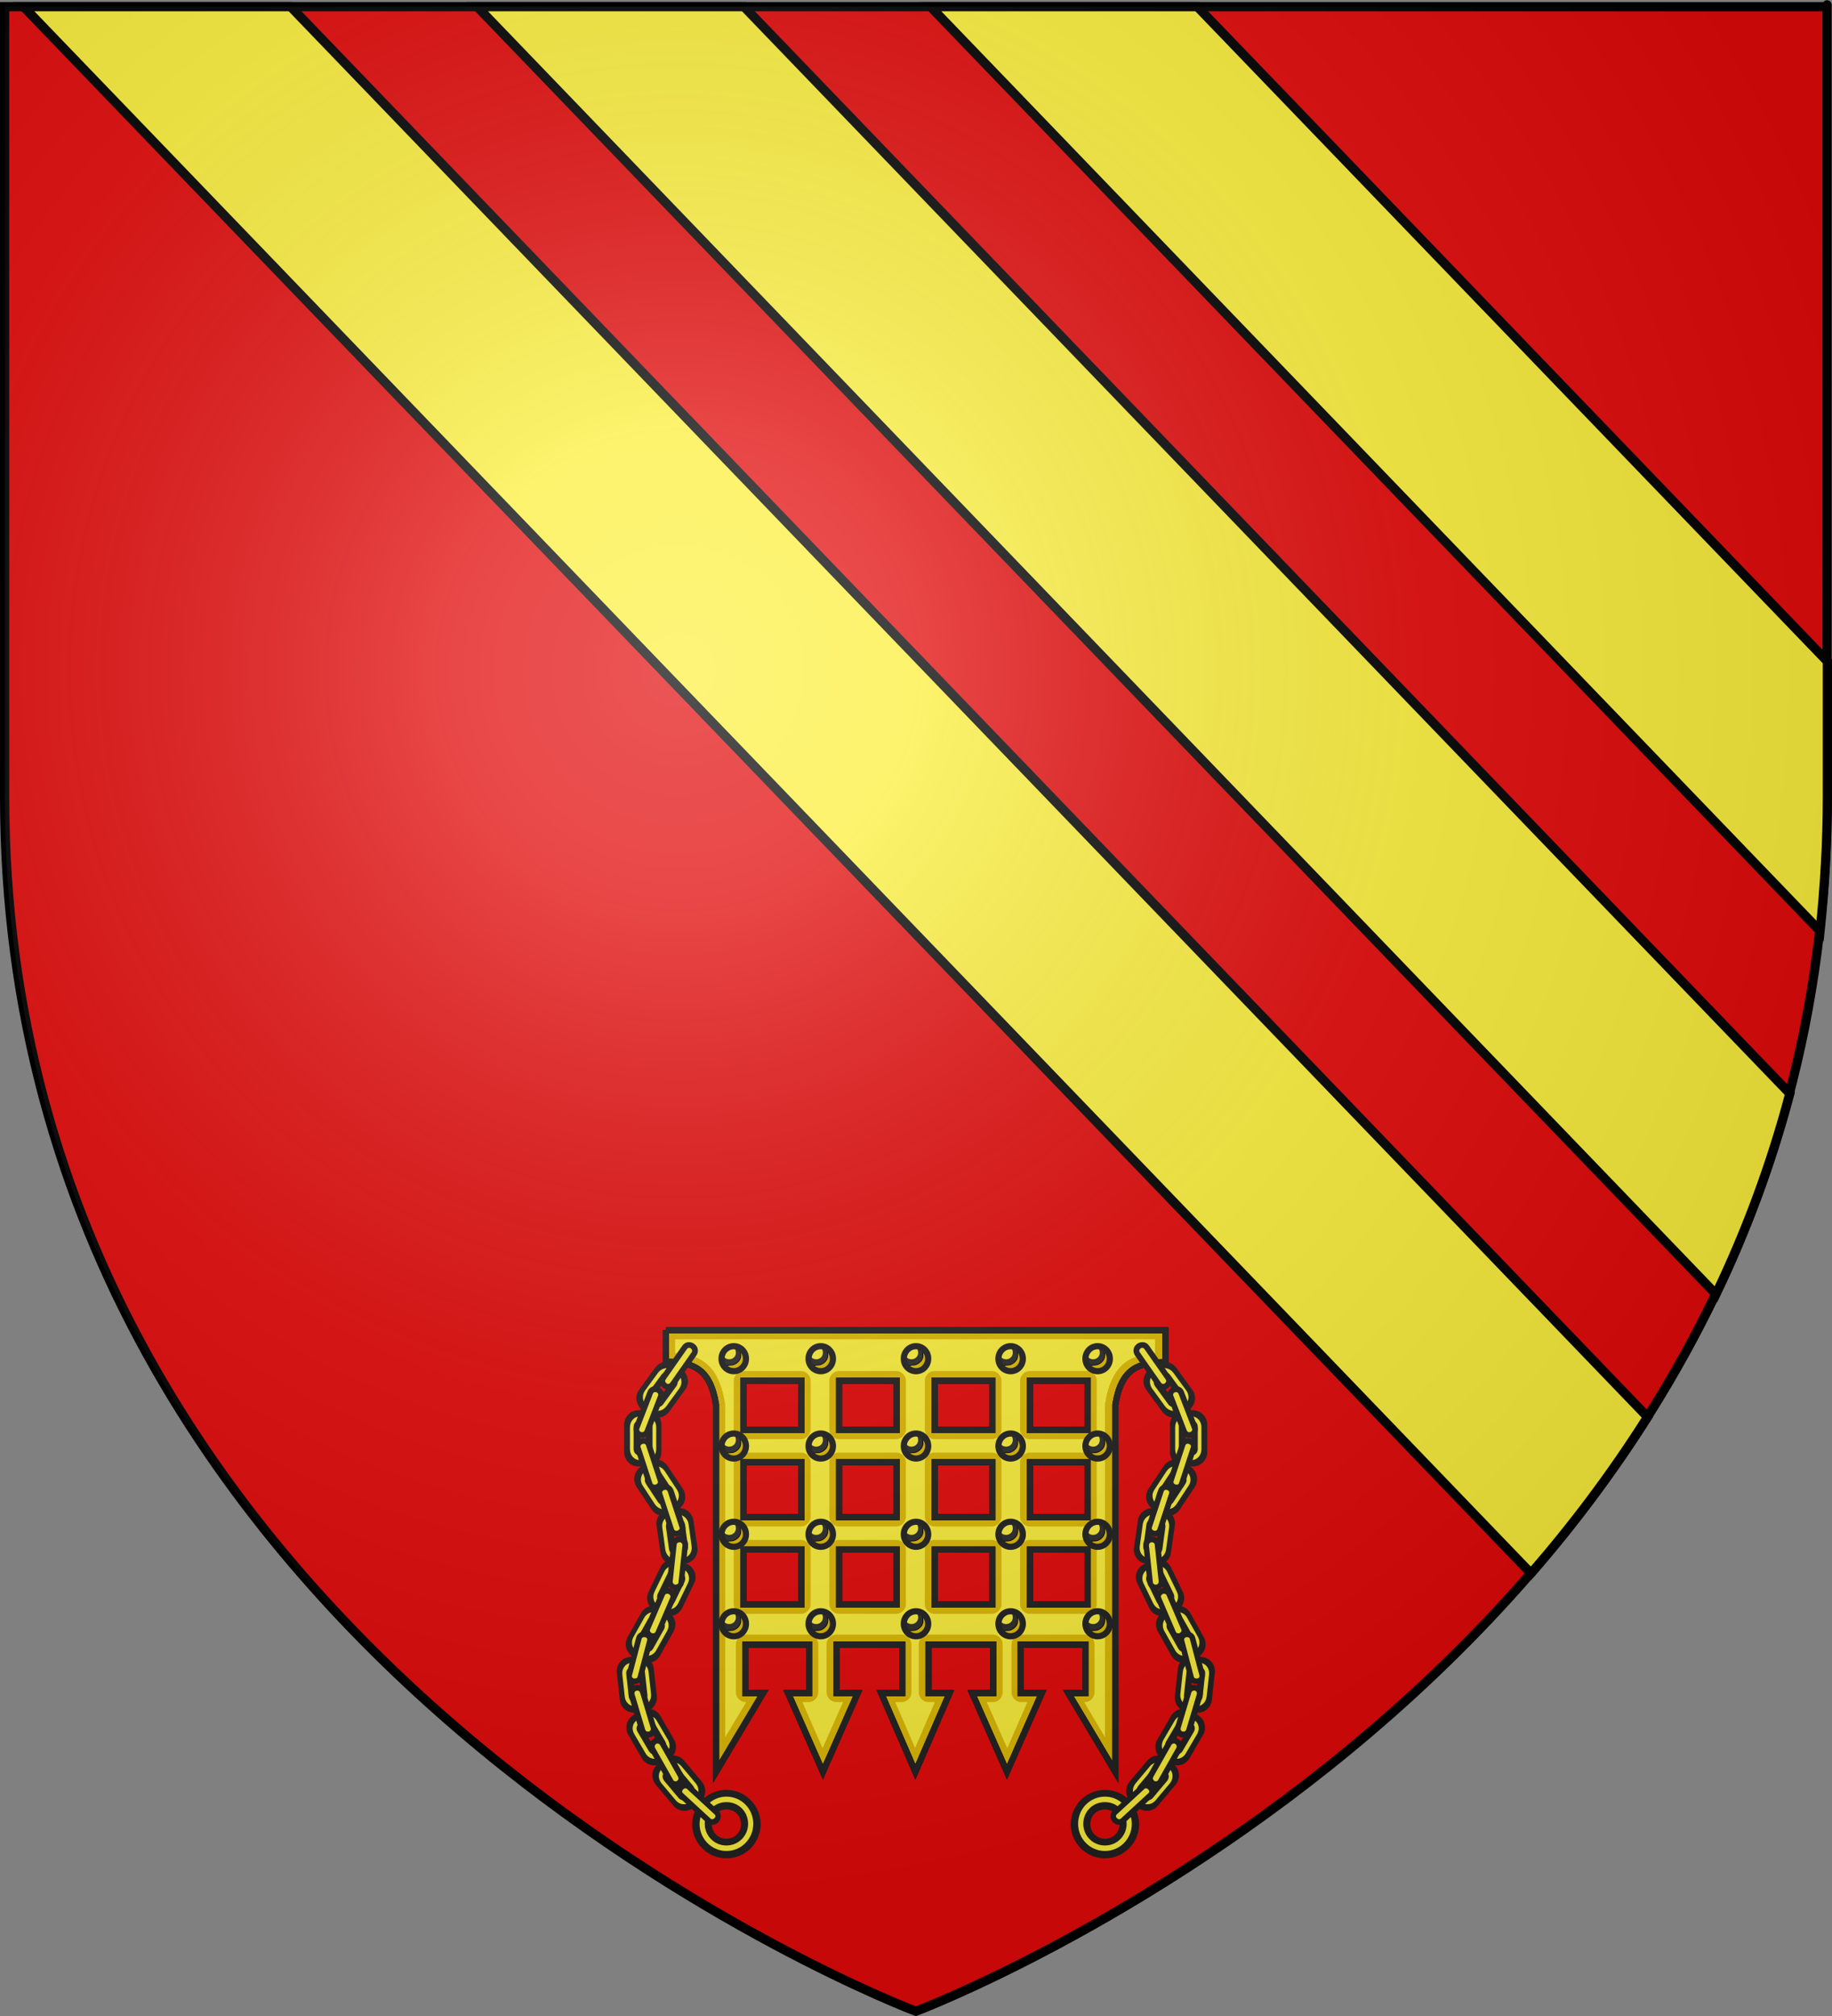 <?xml version="1.0" encoding="utf-8"?>
<!-- Generator: Adobe Illustrator 15.1.0, SVG Export Plug-In . SVG Version: 6.00 Build 0)  -->
<!DOCTYPE svg PUBLIC "-//W3C//DTD SVG 1.1//EN" "http://www.w3.org/Graphics/SVG/1.1/DTD/svg11.dtd">
<svg version="1.1"
	 id="svg2" sodipodi:version="0.32" inkscape:export-filename="/Users/olivier/Desktop/Blason Rouge/Blason_Vide_3D.png" sodipodi:docname="Arms_of_Baron_Byron.svg" xmlns:cc="http://creativecommons.org/ns#" xmlns:svg="http://www.w3.org/2000/svg" inkscape:export-ydpi="144" inkscape:export-xdpi="144" inkscape:output_extension="org.inkscape.output.svg.inkscape" inkscape:version="0.91 r13725" xmlns:dc="http://purl.org/dc/elements/1.1/" xmlns:sodipodi="http://sodipodi.sourceforge.net/DTD/sodipodi-0.dtd" xmlns:rdf="http://www.w3.org/1999/02/22-rdf-syntax-ns#" xmlns:inkscape="http://www.inkscape.org/namespaces/inkscape"
	 xmlns="http://www.w3.org/2000/svg" xmlns:xlink="http://www.w3.org/1999/xlink" x="0px" y="0px" width="595.402px"
	 height="655.011px" viewBox="-0.011 -1.5 595.402 655.011" enable-background="new -0.011 -1.5 595.402 655.011"
	 xml:space="preserve">
<rect x="-0.011" y="-1.5" width="595.402" height="655.011" fill="#808080" stroke="none"/>
<g id="layer2_2_" sodipodi:insensitive="true" inkscape:groupmode="layer" inkscape:label="Reflet final">
	
		<path id="path2875_2_" inkscape:export-ydpi="144" inkscape:export-xdpi="144" sodipodi:nodetypes="cccccc" fill="#E20909" stroke="#000000" stroke-width="3" stroke-miterlimit="10" d="
		M297.64,651.908c0,0,296.151-111.417,296.151-394.671c0-283.254,0-256.566,0-256.566H1.489v256.566
		C1.489,540.491,297.64,651.908,297.64,651.908z"/>
</g>
<sodipodi:namedview  height="660px" guidetolerance="10.0" id="base" inkscape:zoom="1.1560601" inkscape:cx="300" showgrid="false" inkscape:window-y="0" inkscape:window-x="-4" inkscape:pageopacity="0.0" objecttolerance="10.0" inkscape:window-width="1280" inkscape:cy="329.99986" inkscape:pageshadow="2" bordercolor="#666666" gridtolerance="10.0" inkscape:window-height="856" borderopacity="1.0" inkscape:current-layer="layer2" pagecolor="#ffffff" inkscape:guide-bbox="true" showguides="true" inkscape:window-maximized="0">
	</sodipodi:namedview>
<desc  id="desc4">Arms of Byron</desc>
<g id="g9370" transform="matrix(0.607,0,0,0.694,-525.206,251.961)">
</g>
<g>
	<path fill="#FCEF3C" stroke="#000000" stroke-width="3" d="M7.64,0.672l489.915,508.964c13.493-15.478,26.291-32.442,37.896-50.797
		L94.451,0.672H7.64z"/>
	<path fill="#FCEF3C" stroke="#000000" stroke-width="3" d="M155.071,0.672l402.607,418.284
		c9.723-20.239,17.855-41.968,24.01-65.187L241.784,0.67L155.071,0.672L155.071,0.672z"/>
	<path fill="#FCEF3C" stroke="#000000" stroke-width="3" d="M593.891,257.237c0-15.577,0-30.161,0-43.853L389.115,0.672h-86.712
		L591.51,300.99C592.998,286.803,593.891,272.218,593.891,257.237z"/>
</g>
<g>
	<path fill="#DEB804" stroke="#000000" stroke-width="2" stroke-miterlimit="10" d="M334.695,501.91h18.752v17.855h-18.752V501.91z
		 M303.741,501.91h18.751v17.855h-18.751V501.91z M272.687,501.91h18.751v17.855h-18.751V501.91z M241.634,501.91h18.853v17.855
		h-18.853V501.91L241.634,501.91z M334.695,473.535h18.752v17.855h-18.752V473.535z M303.741,473.535h18.751v17.855h-18.751V473.535
		z M272.687,473.535h18.751v17.855h-18.751V473.535z M241.634,473.535h18.853v17.855h-18.853V473.535L241.634,473.535z
		 M334.695,447.045h18.752v15.973h-18.752V447.045z M303.741,447.045h18.751v15.973h-18.751V447.045z M272.687,447.045h18.751
		v15.973h-18.751V447.045z M241.634,447.045h18.853v15.973h-18.853V447.045L241.634,447.045z M216.433,430.575v10.316
		c8.83,0.101,14.386,2.185,16.271,13.892v119.354l15.279-25.597h-5.755v-15.774c7.144,0,13.593,0,20.734,0v15.774h-6.846
		l11.312,25.597l11.311-25.597h-6.846v-15.774h21.331v15.774h-6.848l11.112,25.597L308.6,548.54h-6.846v-15.774h21.031v15.774
		h-6.846l11.312,25.597l11.312-25.597h-6.846v-15.774c7.143,0,13.89,0,21.031,0v15.774h-5.557l15.279,25.597V454.883
		c1.885-11.807,7.438-13.791,16.271-13.891v-10.318H216.433V430.575z"/>
	<path fill="none" stroke="#212121" stroke-width="2" d="M334.695,501.91h18.752v17.855h-18.752V501.91z M303.741,501.91h18.751
		v17.855h-18.751V501.91z M272.687,501.91h18.751v17.855h-18.751V501.91z M241.634,501.91h18.853v17.855h-18.853V501.91
		L241.634,501.91z M334.695,473.535h18.752v17.855h-18.752V473.535z M303.741,473.535h18.751v17.855h-18.751V473.535z
		 M272.687,473.535h18.751v17.855h-18.751V473.535z M241.634,473.535h18.853v17.855h-18.853V473.535L241.634,473.535z
		 M334.695,447.045h18.752v15.973h-18.752V447.045z M303.741,447.045h18.751v15.973h-18.751V447.045z M272.687,447.045h18.751
		v15.973h-18.751V447.045z M241.634,447.045h18.853v15.973h-18.853V447.045L241.634,447.045z M216.433,430.575v10.316
		c8.83,0.101,14.386,2.185,16.271,13.892v119.354l15.279-25.597h-5.755v-15.774c7.144,0,13.593,0,20.734,0v15.774h-6.846
		l11.312,25.597l11.311-25.597h-6.846v-15.774h21.331v15.774h-6.848l11.112,25.597L308.6,548.54h-6.846v-15.774h21.031v15.774
		h-6.846l11.312,25.597l11.312-25.597h-6.846v-15.774c7.143,0,13.89,0,21.031,0v15.774h-5.557l15.279,25.597V454.883
		c1.885-11.807,7.438-13.791,16.271-13.891v-10.318H216.433V430.575z"/>
	<path fill="#FCEF3C" d="M334.591,498.775h18.752c1.586,0,3.072,1.488,3.072,3.075v17.859c0,1.587-1.486,3.075-3.072,3.075h-18.752
		c-1.589,0-3.076-1.488-3.076-3.075v-17.859C331.512,500.265,333.003,498.775,334.591,498.775z M303.635,498.775h18.752
		c1.588,0,3.076,1.488,3.076,3.075v17.859c0,1.587-1.488,3.075-3.076,3.075h-18.752c-1.588,0-3.076-1.488-3.076-3.075v-17.859
		C300.557,500.265,301.948,498.775,303.635,498.775z M272.58,498.775h18.751c1.588,0,3.077,1.488,3.077,3.075v17.859
		c0,1.587-1.489,3.075-3.077,3.075H272.58c-1.588,0-3.075-1.488-3.075-3.075v-17.859
		C269.505,500.265,270.992,498.775,272.58,498.775z M241.527,498.775h18.851c1.587,0,3.075,1.488,3.075,3.075v17.859
		c0,1.587-1.488,3.075-3.075,3.075h-18.851c-1.588,0-3.075-1.488-3.075-3.075v-17.859
		C238.451,500.265,239.939,498.775,241.527,498.775z M334.591,470.4h18.752c1.586,0,3.072,1.488,3.072,3.075v17.859
		c0,1.587-1.486,3.075-3.072,3.075h-18.752c-1.589,0-3.076-1.488-3.076-3.075v-17.858C331.512,471.89,333.003,470.4,334.591,470.4z
		 M303.635,470.4h18.752c1.588,0,3.076,1.488,3.076,3.075v17.859c0,1.587-1.488,3.075-3.076,3.075h-18.752
		c-1.588,0-3.076-1.488-3.076-3.075v-17.858C300.557,471.89,301.948,470.4,303.635,470.4z M272.58,470.4h18.751
		c1.588,0,3.077,1.488,3.077,3.075v17.859c0,1.587-1.489,3.075-3.077,3.075H272.58c-1.588,0-3.075-1.488-3.075-3.075v-17.858
		C269.505,471.89,270.992,470.4,272.58,470.4z M241.527,470.4h18.851c1.587,0,3.075,1.488,3.075,3.075v17.859
		c0,1.587-1.488,3.075-3.075,3.075h-18.851c-1.588,0-3.075-1.488-3.075-3.075v-17.858C238.451,471.89,239.939,470.4,241.527,470.4z
		 M334.591,443.912h18.752c1.586,0,3.072,1.485,3.072,3.075v15.974c0,1.587-1.486,3.075-3.072,3.075h-18.752
		c-1.589,0-3.076-1.488-3.076-3.075v-15.974C331.512,445.4,333.003,443.912,334.591,443.912z M303.635,443.912h18.752
		c1.588,0,3.076,1.485,3.076,3.075v15.974c0,1.587-1.488,3.075-3.076,3.075h-18.752c-1.588,0-3.076-1.488-3.076-3.075v-15.974
		C300.557,445.4,301.948,443.912,303.635,443.912z M272.58,443.912h18.751c1.588,0,3.077,1.485,3.077,3.075v15.974
		c0,1.587-1.489,3.075-3.077,3.075H272.58c-1.588,0-3.075-1.488-3.075-3.075v-15.974C269.505,445.4,270.992,443.912,272.58,443.912z
		 M241.527,443.912h18.851c1.587,0,3.075,1.485,3.075,3.075v15.974c0,1.587-1.488,3.075-3.075,3.075h-18.851
		c-1.588,0-3.075-1.488-3.075-3.075v-15.974C238.451,445.4,239.939,443.912,241.527,443.912z M219.402,433.594v4.464
		c3.473,0.298,6.747,0.896,9.426,2.878c3.571,2.579,5.754,6.944,6.746,13.294c0,0.198,0.1,0.298,0.1,0.496V562.87l6.848-11.409
		h-0.298c-1.589,0-3.075-1.488-3.075-3.076v-15.773c0-1.588,1.486-3.074,3.075-3.074c7.144,0,13.491,0,20.637,0
		c1.587,0,3.075,1.486,3.075,3.074v15.773c0,1.588-1.488,3.076-3.075,3.076h-2.084l6.549,14.979l6.646-14.979h-2.281
		c-1.588,0-3.076-1.488-3.076-3.076v-15.773c0-1.588,1.488-3.074,3.076-3.074h21.43c1.587,0,3.076,1.486,3.076,3.074v15.773
		c0,1.588-1.488,3.076-3.076,3.076h-2.183l6.448,14.882l6.448-14.882h-2.184c-1.588,0-3.075-1.488-3.075-3.076v-15.773
		c0-1.588,1.487-3.074,3.075-3.074h21.133c1.588,0,3.076,1.486,3.076,3.074v15.773c0,1.588-1.488,3.076-3.076,3.076h-2.084
		l6.648,14.979l6.547-14.979h-2.082c-1.588,0-3.076-1.488-3.076-3.076v-15.773c0-1.588,1.488-3.074,3.076-3.074
		c7.143,0,13.691,0,20.834,0c1.588,0,3.076,1.486,3.076,3.074v15.773c0,1.588-1.488,3.076-3.076,3.076h-0.297l6.746,11.409V454.726
		c0-0.196,0-0.298,0.1-0.496c0.992-6.35,3.174-10.715,6.746-13.294c2.777-1.982,6.051-2.58,9.426-2.878v-4.464H219.402
		L219.402,433.594z"/>
	<ellipse fill="#2D2D2D" cx="328.445" cy="439.901" rx="3.969" ry="4.067"/>
	<path fill="#DEB804" stroke="#000000" stroke-width="0.25" stroke-miterlimit="10" d="M325.072,442.084l0.793,0.992l1.488,0.794
		l1.29,0.099l1.389-0.099l1.488-1.092l0.596-0.992l0.396-1.487v-1.688l-0.595-0.895l-0.896-1.092l-1.091-0.496
		c0,0,0.595,0.992,0.694,1.488c0.099,0.496,0.196,1.092,0.1,1.588c-0.1,0.496-0.298,1.092-0.596,1.389
		c-0.3,0.396-0.895,0.895-1.391,1.092c-0.496,0.299-1.188,0.299-1.786,0.299C326.262,442.282,325.072,442.084,325.072,442.084z"/>
	<path fill="#FCEF3C" d="M329.139,438.016c0,1.191-0.992,2.084-2.185,2.084c-1.189,0-2.183-0.992-2.183-2.084
		c0-0.595,0.496-0.595,0.893-0.992c0.397-0.396,1.094-1.091,1.688-1.091C328.546,435.933,329.139,436.826,329.139,438.016z"/>
	<ellipse fill="none" stroke="#212121" stroke-width="2" cx="328.445" cy="439.901" rx="3.969" ry="4.067"/>
	<ellipse fill="#2D2D2D" cx="328.445" cy="468.276" rx="3.969" ry="4.067"/>
	<path fill="#DEB804" stroke="#000000" stroke-width="0.25" stroke-miterlimit="10" d="M325.072,470.459l0.793,0.992l1.488,0.794
		l1.29,0.099l1.389-0.099l1.488-1.092l0.596-0.992l0.396-1.487v-1.588l-0.595-0.893l-0.896-1.094l-1.091-0.496
		c0,0,0.595,0.992,0.694,1.488c0.099,0.496,0.196,1.092,0.1,1.588c-0.1,0.496-0.298,1.091-0.596,1.391
		c-0.3,0.396-0.895,0.893-1.391,1.091c-0.496,0.298-1.188,0.298-1.786,0.298C326.262,470.657,325.072,470.459,325.072,470.459z"/>
	<path fill="#FCEF3C" d="M329.139,466.391c0,1.191-0.992,2.084-2.185,2.084c-1.189,0-2.183-0.992-2.183-2.084
		c0-0.595,0.496-0.595,0.893-0.991c0.397-0.396,1.094-1.092,1.688-1.092C328.546,464.308,329.139,465.201,329.139,466.391z"/>
	<ellipse fill="none" stroke="#212121" stroke-width="2" cx="328.445" cy="468.276" rx="3.969" ry="4.067"/>
	<ellipse fill="#2D2D2D" cx="328.445" cy="496.949" rx="3.969" ry="4.068"/>
	<path fill="#DEB804" stroke="#000000" stroke-width="0.25" stroke-miterlimit="10" d="M325.072,499.132l0.793,0.992l1.488,0.794
		l1.29,0.099l1.389-0.099l1.488-1.092l0.596-0.992l0.396-1.488v-1.588l-0.595-0.893l-0.896-1.092l-1.091-0.495
		c0,0,0.595,0.989,0.694,1.485c0.099,0.496,0.196,1.094,0.1,1.588c-0.1,0.496-0.298,1.094-0.596,1.391
		c-0.3,0.396-0.895,0.894-1.391,1.092c-0.496,0.298-1.188,0.298-1.786,0.298C326.262,499.33,325.072,499.132,325.072,499.132z"/>
	<path fill="#FCEF3C" d="M329.139,495.064c0,1.189-0.992,2.083-2.185,2.083c-1.189,0-2.183-0.99-2.183-2.083
		c0-0.596,0.496-0.596,0.893-0.99c0.397-0.397,1.094-1.094,1.688-1.094C328.546,492.98,329.139,493.873,329.139,495.064z"/>
	<ellipse fill="none" stroke="#212121" stroke-width="2" cx="328.445" cy="496.949" rx="3.969" ry="4.068"/>
	<ellipse fill="#2D2D2D" cx="328.445" cy="526.019" rx="3.969" ry="4.067"/>
	<path fill="#DEB804" stroke="#000000" stroke-width="0.25" stroke-miterlimit="10" d="M325.072,528.201l0.793,0.992l1.488,0.793
		l1.29,0.1l1.389-0.1l1.488-1.093l0.596-0.99l0.396-1.487v-1.588l-0.595-0.895l-0.896-1.092l-1.091-0.496
		c0,0,0.595,0.992,0.694,1.488c0.099,0.496,0.196,1.092,0.1,1.588c-0.1,0.496-0.298,1.091-0.596,1.389
		c-0.3,0.396-0.895,0.895-1.391,1.093c-0.496,0.298-1.188,0.298-1.786,0.298C326.262,528.301,325.072,528.201,325.072,528.201z"/>
	<path fill="#FCEF3C" d="M329.139,524.034c0,1.188-0.992,2.083-2.185,2.083c-1.189,0-2.183-0.992-2.183-2.083
		c0-0.597,0.496-0.597,0.893-0.992c0.397-0.396,1.094-1.091,1.688-1.091C328.546,522.05,329.139,522.844,329.139,524.034z"/>
	<ellipse fill="none" stroke="#212121" stroke-width="2" cx="328.445" cy="526.019" rx="3.969" ry="4.067"/>
	<ellipse fill="#2D2D2D" cx="356.72" cy="439.901" rx="3.969" ry="4.067"/>
	<path fill="#DEB804" stroke="#000000" stroke-width="0.25" stroke-miterlimit="10" d="M353.347,442.084l0.794,0.992l1.488,0.794
		l1.289,0.099l1.39-0.099l1.488-1.092l0.595-0.992l0.396-1.487v-1.688l-0.596-0.895l-0.893-1.092l-1.094-0.496
		c0,0,0.598,0.992,0.694,1.488c0.102,0.496,0.199,1.092,0.102,1.588c-0.101,0.496-0.3,1.092-0.598,1.389
		c-0.297,0.396-0.893,0.895-1.389,1.092c-0.496,0.299-1.19,0.299-1.786,0.299C354.439,442.282,353.347,442.084,353.347,442.084z"/>
	<path fill="#FCEF3C" d="M357.415,438.016c0,1.191-0.989,2.084-2.183,2.084c-1.19,0-2.183-0.992-2.183-2.084
		c0-0.595,0.496-0.595,0.894-0.992c0.396-0.396,1.091-1.091,1.688-1.091C356.82,435.933,357.415,436.826,357.415,438.016z"/>
	<ellipse fill="none" stroke="#212121" stroke-width="2" cx="356.72" cy="439.901" rx="3.969" ry="4.067"/>
	<ellipse fill="#2D2D2D" cx="356.72" cy="468.276" rx="3.969" ry="4.067"/>
	<path fill="#DEB804" stroke="#000000" stroke-width="0.25" stroke-miterlimit="10" d="M353.347,470.459l0.794,0.992l1.488,0.794
		l1.289,0.099l1.39-0.099l1.488-1.092l0.595-0.992l0.396-1.487v-1.588l-0.596-0.893l-0.893-1.094l-1.094-0.496
		c0,0,0.598,0.992,0.694,1.488c0.102,0.496,0.199,1.092,0.102,1.588c-0.101,0.496-0.3,1.091-0.598,1.391
		c-0.297,0.396-0.893,0.893-1.389,1.091c-0.496,0.298-1.19,0.298-1.786,0.298C354.439,470.657,353.347,470.459,353.347,470.459z"/>
	<path fill="#FCEF3C" d="M357.415,466.391c0,1.191-0.989,2.084-2.183,2.084c-1.19,0-2.183-0.992-2.183-2.084
		c0-0.595,0.496-0.595,0.894-0.991c0.396-0.396,1.091-1.092,1.688-1.092C356.82,464.308,357.415,465.201,357.415,466.391z"/>
	<ellipse fill="none" stroke="#212121" stroke-width="2" cx="356.72" cy="468.276" rx="3.969" ry="4.067"/>
	<ellipse fill="#2D2D2D" cx="356.72" cy="496.949" rx="3.969" ry="4.068"/>
	<path fill="#DEB804" stroke="#000000" stroke-width="0.25" stroke-miterlimit="10" d="M353.347,499.132l0.794,0.992l1.488,0.794
		l1.289,0.099l1.39-0.099l1.488-1.092l0.595-0.992l0.396-1.488v-1.588l-0.596-0.893l-0.893-1.092l-1.094-0.495
		c0,0,0.598,0.989,0.694,1.485c0.102,0.496,0.199,1.094,0.102,1.588c-0.101,0.496-0.3,1.094-0.598,1.391
		c-0.297,0.396-0.893,0.894-1.389,1.092c-0.496,0.298-1.19,0.298-1.786,0.298C354.439,499.33,353.347,499.132,353.347,499.132z"/>
	<path fill="#FCEF3C" d="M357.415,495.064c0,1.189-0.989,2.083-2.183,2.083c-1.19,0-2.183-0.99-2.183-2.083
		c0-0.596,0.496-0.596,0.894-0.99c0.396-0.397,1.091-1.094,1.688-1.094C356.82,492.98,357.415,493.873,357.415,495.064z"/>
	<ellipse fill="none" stroke="#212121" stroke-width="2" cx="356.72" cy="496.949" rx="3.969" ry="4.068"/>
	<ellipse fill="#2D2D2D" cx="356.72" cy="526.019" rx="3.969" ry="4.067"/>
	<path fill="#DEB804" stroke="#000000" stroke-width="0.25" stroke-miterlimit="10" d="M353.347,528.201l0.794,0.992l1.488,0.793
		l1.289,0.1l1.39-0.1l1.488-1.093l0.595-0.99l0.396-1.487v-1.588l-0.596-0.895l-0.893-1.092l-1.094-0.496
		c0,0,0.598,0.992,0.694,1.488c0.102,0.496,0.199,1.092,0.102,1.588c-0.101,0.496-0.3,1.091-0.598,1.389
		c-0.297,0.396-0.893,0.895-1.389,1.093c-0.496,0.298-1.19,0.298-1.786,0.298C354.439,528.301,353.347,528.201,353.347,528.201z"/>
	<path fill="#FCEF3C" d="M357.415,524.034c0,1.188-0.989,2.083-2.183,2.083c-1.19,0-2.183-0.992-2.183-2.083
		c0-0.597,0.496-0.597,0.894-0.992c0.396-0.396,1.091-1.091,1.688-1.091C356.82,522.05,357.415,522.844,357.415,524.034z"/>
	<ellipse fill="none" stroke="#212121" stroke-width="2" cx="356.72" cy="526.019" rx="3.969" ry="4.067"/>
	<ellipse fill="#2D2D2D" cx="238.459" cy="439.901" rx="3.971" ry="4.067"/>
	<path fill="#DEB804" stroke="#000000" stroke-width="0.25" stroke-miterlimit="10" d="M235.086,442.084l0.793,0.992l1.488,0.794
		l1.29,0.099l1.389-0.099l1.488-1.092l0.596-0.992l0.396-1.487v-1.688l-0.595-0.895l-0.896-1.092l-1.091-0.496
		c0,0,0.595,0.992,0.694,1.488c0.099,0.496,0.1,1.092,0.1,1.588c-0.1,0.496-0.298,1.092-0.596,1.389
		c-0.298,0.396-0.895,0.895-1.391,1.092c-0.496,0.299-1.188,0.299-1.785,0.299C236.276,442.282,235.086,442.084,235.086,442.084z"/>
	<path fill="#FCEF3C" d="M239.153,438.016c0,1.191-0.992,2.084-2.183,2.084c-1.191,0-2.185-0.992-2.185-2.084
		c0-0.595,0.496-0.595,0.895-0.992c0.396-0.396,1.092-1.091,1.687-1.091C238.558,435.933,239.153,436.826,239.153,438.016z"/>
	<ellipse fill="none" stroke="#212121" stroke-width="2" cx="238.459" cy="439.901" rx="3.971" ry="4.067"/>
	<ellipse fill="#2D2D2D" cx="238.459" cy="468.276" rx="3.971" ry="4.067"/>
	<path fill="#DEB804" stroke="#000000" stroke-width="0.25" stroke-miterlimit="10" d="M235.086,470.459l0.793,0.992l1.488,0.794
		l1.29,0.099l1.389-0.099l1.488-1.092l0.596-0.992l0.396-1.487v-1.588l-0.595-0.893l-0.896-1.094l-1.091-0.496
		c0,0,0.595,0.992,0.694,1.488c0.099,0.496,0.1,1.092,0.1,1.588c-0.1,0.496-0.298,1.091-0.596,1.391
		c-0.298,0.396-0.895,0.893-1.391,1.091c-0.496,0.298-1.188,0.298-1.785,0.298C236.276,470.657,235.086,470.459,235.086,470.459z"/>
	<path fill="#FCEF3C" d="M239.153,466.391c0,1.191-0.992,2.084-2.183,2.084c-1.191,0-2.185-0.992-2.185-2.084
		c0-0.595,0.496-0.595,0.895-0.991c0.396-0.396,1.092-1.092,1.687-1.092C238.558,464.308,239.153,465.201,239.153,466.391z"/>
	<ellipse fill="none" stroke="#212121" stroke-width="2" cx="238.459" cy="468.276" rx="3.971" ry="4.067"/>
	<ellipse fill="#2D2D2D" cx="238.459" cy="496.949" rx="3.971" ry="4.068"/>
	<path fill="#DEB804" stroke="#000000" stroke-width="0.25" stroke-miterlimit="10" d="M235.086,499.132l0.793,0.992l1.488,0.794
		l1.29,0.099l1.389-0.099l1.488-1.092l0.596-0.992l0.396-1.488v-1.588l-0.595-0.893l-0.896-1.092l-1.091-0.495
		c0,0,0.595,0.989,0.694,1.485c0.099,0.496,0.1,1.094,0.1,1.588c-0.1,0.496-0.298,1.094-0.596,1.391
		c-0.298,0.396-0.895,0.894-1.391,1.092c-0.496,0.298-1.188,0.298-1.785,0.298C236.276,499.33,235.086,499.132,235.086,499.132z"/>
	<path fill="#FCEF3C" d="M239.153,495.064c0,1.189-0.992,2.083-2.183,2.083c-1.191,0-2.185-0.99-2.185-2.083
		c0-0.596,0.496-0.596,0.895-0.99c0.396-0.397,1.092-1.094,1.687-1.094C238.558,492.98,239.153,493.873,239.153,495.064z"/>
	<ellipse fill="none" stroke="#212121" stroke-width="2" cx="238.459" cy="496.949" rx="3.971" ry="4.068"/>
	<ellipse fill="#2D2D2D" cx="238.459" cy="526.019" rx="3.971" ry="4.067"/>
	<path fill="#DEB804" stroke="#000000" stroke-width="0.25" stroke-miterlimit="10" d="M235.086,528.201l0.793,0.992l1.488,0.793
		l1.29,0.1l1.389-0.1l1.488-1.093l0.596-0.99l0.396-1.487v-1.588l-0.595-0.895l-0.896-1.092l-1.091-0.496
		c0,0,0.595,0.992,0.694,1.488c0.099,0.496,0.1,1.092,0.1,1.588c-0.1,0.496-0.298,1.091-0.596,1.389
		c-0.298,0.396-0.895,0.895-1.391,1.093c-0.496,0.298-1.188,0.298-1.785,0.298C236.276,528.301,235.086,528.201,235.086,528.201z"/>
	<path fill="#FCEF3C" d="M239.153,524.034c0,1.188-0.992,2.083-2.183,2.083c-1.191,0-2.185-0.992-2.185-2.083
		c0-0.597,0.496-0.597,0.895-0.992c0.396-0.396,1.092-1.091,1.687-1.091C238.558,522.05,239.153,522.844,239.153,524.034z"/>
	<ellipse fill="none" stroke="#212121" stroke-width="2" cx="238.459" cy="526.019" rx="3.971" ry="4.067"/>
	<ellipse fill="#2D2D2D" cx="266.734" cy="439.901" rx="3.969" ry="4.067"/>
	<path fill="#DEB804" stroke="#000000" stroke-width="0.25" stroke-miterlimit="10" d="M263.361,442.084l0.794,0.992l1.488,0.794
		l1.29,0.099l1.389-0.099l1.488-1.092l0.595-0.992l0.397-1.487v-1.688l-0.598-0.895l-0.893-1.092l-1.092-0.496
		c0,0,0.596,0.992,0.692,1.488c0.102,0.496,0.199,1.092,0.102,1.588c-0.101,0.496-0.3,1.092-0.598,1.389
		c-0.297,0.396-0.893,0.895-1.389,1.092c-0.496,0.299-1.19,0.299-1.786,0.299C264.453,442.282,263.361,442.084,263.361,442.084z"/>
	<path fill="#FCEF3C" d="M267.429,438.016c0,1.191-0.992,2.084-2.186,2.084c-1.188,0-2.183-0.992-2.183-2.084
		c0-0.595,0.496-0.595,0.894-0.992c0.396-0.396,1.091-1.091,1.688-1.091C266.834,435.933,267.429,436.826,267.429,438.016z"/>
	<ellipse fill="none" stroke="#212121" stroke-width="2" cx="266.734" cy="439.901" rx="3.969" ry="4.067"/>
	<ellipse fill="#2D2D2D" cx="266.734" cy="468.276" rx="3.969" ry="4.067"/>
	<path fill="#DEB804" stroke="#000000" stroke-width="0.25" stroke-miterlimit="10" d="M263.361,470.459l0.794,0.992l1.488,0.794
		l1.29,0.099l1.389-0.099l1.488-1.092l0.595-0.992l0.397-1.487v-1.588l-0.598-0.893l-0.893-1.094l-1.092-0.496
		c0,0,0.596,0.992,0.692,1.488c0.102,0.496,0.199,1.092,0.102,1.588c-0.101,0.496-0.3,1.091-0.598,1.391
		c-0.297,0.396-0.893,0.893-1.389,1.091c-0.496,0.298-1.19,0.298-1.786,0.298C264.453,470.657,263.361,470.459,263.361,470.459z"/>
	<path fill="#FCEF3C" d="M267.429,466.391c0,1.191-0.992,2.084-2.186,2.084c-1.188,0-2.183-0.992-2.183-2.084
		c0-0.595,0.496-0.595,0.894-0.991c0.396-0.396,1.091-1.092,1.688-1.092C266.834,464.308,267.429,465.201,267.429,466.391z"/>
	<ellipse fill="none" stroke="#212121" stroke-width="2" cx="266.734" cy="468.276" rx="3.969" ry="4.067"/>
	<ellipse fill="#2D2D2D" cx="266.734" cy="496.949" rx="3.969" ry="4.068"/>
	<path fill="#DEB804" stroke="#000000" stroke-width="0.25" stroke-miterlimit="10" d="M263.361,499.132l0.794,0.992l1.488,0.794
		l1.29,0.099l1.389-0.099l1.488-1.092l0.595-0.992l0.397-1.488v-1.588l-0.598-0.893l-0.893-1.092l-1.092-0.495
		c0,0,0.596,0.989,0.692,1.485c0.102,0.496,0.199,1.094,0.102,1.588c-0.101,0.496-0.3,1.094-0.598,1.391
		c-0.297,0.396-0.893,0.894-1.389,1.092c-0.496,0.298-1.19,0.298-1.786,0.298C264.453,499.33,263.361,499.132,263.361,499.132z"/>
	<path fill="#FCEF3C" d="M267.429,495.064c0,1.189-0.992,2.083-2.186,2.083c-1.188,0-2.183-0.99-2.183-2.083
		c0-0.596,0.496-0.596,0.894-0.99c0.396-0.397,1.091-1.094,1.688-1.094C266.834,492.98,267.429,493.873,267.429,495.064z"/>
	<ellipse fill="none" stroke="#212121" stroke-width="2" cx="266.734" cy="496.949" rx="3.969" ry="4.068"/>
	<ellipse fill="#2D2D2D" cx="266.734" cy="526.019" rx="3.969" ry="4.067"/>
	<path fill="#DEB804" stroke="#000000" stroke-width="0.25" stroke-miterlimit="10" d="M263.361,528.201l0.794,0.992l1.488,0.793
		l1.29,0.1l1.389-0.1l1.488-1.093l0.595-0.99l0.397-1.487v-1.588l-0.598-0.895l-0.893-1.092l-1.092-0.496
		c0,0,0.596,0.992,0.692,1.488c0.102,0.496,0.199,1.092,0.102,1.588c-0.101,0.496-0.3,1.091-0.598,1.389
		c-0.297,0.396-0.893,0.895-1.389,1.093c-0.496,0.298-1.19,0.298-1.786,0.298C264.453,528.301,263.361,528.201,263.361,528.201z"/>
	<path fill="#FCEF3C" d="M267.429,524.034c0,1.188-0.992,2.083-2.186,2.083c-1.188,0-2.183-0.992-2.183-2.083
		c0-0.597,0.496-0.597,0.894-0.992c0.396-0.396,1.091-1.091,1.688-1.091C266.834,522.05,267.429,522.844,267.429,524.034z"/>
	<ellipse fill="none" stroke="#212121" stroke-width="2" cx="266.734" cy="526.019" rx="3.969" ry="4.067"/>
	<ellipse fill="#2D2D2D" cx="297.689" cy="439.901" rx="3.968" ry="4.067"/>
	<path fill="#DEB804" stroke="#000000" stroke-width="0.25" stroke-miterlimit="10" d="M294.316,442.084l0.793,0.992l1.488,0.794
		l1.29,0.099l1.389-0.099l1.488-1.092l0.596-0.992l0.396-1.487v-1.688l-0.598-0.895l-0.893-1.092l-1.092-0.496
		c0,0,0.596,0.992,0.693,1.488c0.101,0.496,0.101,1.092,0.101,1.588c-0.101,0.496-0.298,1.092-0.597,1.389
		c-0.298,0.396-0.894,0.895-1.39,1.092c-0.495,0.299-1.19,0.299-1.785,0.299C295.407,442.282,294.316,442.084,294.316,442.084z"/>
	<path fill="#FCEF3C" d="M298.385,438.016c0,1.191-0.992,2.084-2.185,2.084c-1.191,0-2.183-0.992-2.183-2.084
		c0-0.595,0.496-0.595,0.893-0.992c0.397-0.396,1.092-1.091,1.688-1.091C297.788,435.933,298.385,436.826,298.385,438.016z"/>
	<ellipse fill="none" stroke="#212121" stroke-width="2" cx="297.689" cy="439.901" rx="3.968" ry="4.067"/>
	<ellipse fill="#2D2D2D" cx="297.689" cy="468.276" rx="3.968" ry="4.067"/>
	<path fill="#DEB804" stroke="#000000" stroke-width="0.25" stroke-miterlimit="10" d="M294.316,470.459l0.793,0.992l1.488,0.794
		l1.29,0.099l1.389-0.099l1.488-1.092l0.596-0.992l0.396-1.487v-1.588l-0.598-0.893l-0.893-1.094l-1.092-0.496
		c0,0,0.596,0.992,0.693,1.488c0.101,0.496,0.101,1.092,0.101,1.588c-0.101,0.496-0.298,1.091-0.597,1.391
		c-0.298,0.396-0.894,0.893-1.39,1.091c-0.495,0.298-1.19,0.298-1.785,0.298C295.407,470.657,294.316,470.459,294.316,470.459z"/>
	<path fill="#FCEF3C" d="M298.385,466.391c0,1.191-0.992,2.084-2.185,2.084c-1.191,0-2.183-0.992-2.183-2.084
		c0-0.595,0.496-0.595,0.893-0.991c0.397-0.396,1.092-1.092,1.688-1.092C297.788,464.308,298.385,465.201,298.385,466.391z"/>
	<ellipse fill="none" stroke="#212121" stroke-width="2" cx="297.689" cy="468.276" rx="3.968" ry="4.067"/>
	<ellipse fill="#2D2D2D" cx="297.689" cy="496.949" rx="3.968" ry="4.068"/>
	<path fill="#DEB804" stroke="#000000" stroke-width="0.25" stroke-miterlimit="10" d="M294.316,499.132l0.793,0.992l1.488,0.794
		l1.29,0.099l1.389-0.099l1.488-1.092l0.596-0.992l0.396-1.488v-1.588l-0.598-0.893l-0.893-1.092l-1.092-0.495
		c0,0,0.596,0.989,0.693,1.485c0.101,0.496,0.101,1.094,0.101,1.588c-0.101,0.496-0.298,1.094-0.597,1.391
		c-0.298,0.396-0.894,0.894-1.39,1.092c-0.495,0.298-1.19,0.298-1.785,0.298C295.407,499.33,294.316,499.132,294.316,499.132z"/>
	<path fill="#FCEF3C" d="M298.385,495.064c0,1.189-0.992,2.083-2.185,2.083c-1.191,0-2.183-0.99-2.183-2.083
		c0-0.596,0.496-0.596,0.893-0.99c0.397-0.397,1.092-1.094,1.688-1.094C297.788,492.98,298.385,493.873,298.385,495.064z"/>
	<ellipse fill="none" stroke="#212121" stroke-width="2" cx="297.689" cy="496.949" rx="3.968" ry="4.068"/>
	<ellipse fill="#2D2D2D" cx="297.689" cy="526.019" rx="3.968" ry="4.067"/>
	<path fill="#DEB804" stroke="#000000" stroke-width="0.25" stroke-miterlimit="10" d="M294.316,528.201l0.793,0.992l1.488,0.793
		l1.29,0.1l1.389-0.1l1.488-1.093l0.596-0.99l0.396-1.487v-1.588l-0.598-0.895l-0.893-1.092l-1.092-0.496
		c0,0,0.596,0.992,0.693,1.488c0.101,0.496,0.101,1.092,0.101,1.588c-0.101,0.496-0.298,1.091-0.597,1.389
		c-0.298,0.396-0.894,0.895-1.39,1.093c-0.495,0.298-1.19,0.298-1.785,0.298C295.407,528.301,294.316,528.201,294.316,528.201z"/>
	<path fill="#FCEF3C" d="M298.385,524.034c0,1.188-0.992,2.083-2.185,2.083c-1.191,0-2.183-0.992-2.183-2.083
		c0-0.597,0.496-0.597,0.893-0.992c0.397-0.396,1.092-1.091,1.688-1.091C297.788,522.05,298.385,522.844,298.385,524.034z"/>
	<ellipse fill="none" stroke="#212121" stroke-width="2" cx="297.689" cy="526.019" rx="3.968" ry="4.067"/>
	<path fill="#212121" d="M359.102,585.348c3.273,0,5.754,2.58,5.754,5.755c0,3.177-2.48,5.755-5.754,5.755
		c-3.274,0-5.755-2.578-5.755-5.755C353.347,587.928,355.728,585.348,359.102,585.348z M359.102,580.982
		c-5.557,0-10.12,4.564-10.12,10.12c0,5.558,4.465,10.12,10.12,10.12c5.556,0,10.119-4.562,10.119-10.12
		C369.123,585.447,364.658,580.982,359.102,580.982z"/>
	<path fill="none" stroke="#212121" stroke-width="2" d="M359.102,585.348c3.273,0,5.754,2.58,5.754,5.755
		c0,3.177-2.48,5.755-5.754,5.755c-3.274,0-5.755-2.578-5.755-5.755C353.347,587.928,355.728,585.348,359.102,585.348z
		 M359.102,580.982c-5.557,0-10.12,4.564-10.12,10.12c0,5.558,4.465,10.12,10.12,10.12c5.556,0,10.119-4.562,10.119-10.12
		C369.123,585.447,364.658,580.982,359.102,580.982z"/>
	<path fill="#FCEF3C" d="M359.102,583.959c3.968,0,7.044,3.175,7.044,7.044c0,3.87-3.076,7.045-7.044,7.045
		c-3.969,0-7.045-3.175-7.045-7.045C352.057,587.134,355.034,583.959,359.102,583.959z M359.102,582.173
		c-4.862,0-8.731,3.969-8.731,8.83c0,4.862,3.869,8.83,8.731,8.83c4.861,0,8.729-3.968,8.729-8.83
		C367.733,586.142,363.864,582.173,359.102,582.173z"/>
	<path fill="#212121" d="M387.477,541.396l2.381,0.3c0.496,0.099,0.694,0.298,0.595,0.692l-0.793,7.146
		c0,0.396-0.298,0.595-0.794,0.595l-2.381-0.297c-0.496-0.102-0.694-0.298-0.596-0.695l0.794-7.043
		C386.782,541.496,387.08,541.297,387.477,541.396z M387.774,537.527c-1.984-0.198-3.77,1.188-3.968,3.175l-0.992,8.929
		c-0.199,1.984,1.19,3.771,3.175,3.969l2.877,0.298c1.984,0.198,3.771-1.188,3.971-3.175l0.99-8.93
		c0.198-1.984-1.188-3.771-3.175-3.969L387.774,537.527z"/>
	<path fill="none" stroke="#212121" stroke-width="2" d="M387.477,541.396l2.381,0.3c0.496,0.099,0.694,0.298,0.595,0.692
		l-0.793,7.146c0,0.396-0.298,0.595-0.794,0.595l-2.381-0.297c-0.496-0.102-0.694-0.298-0.596-0.695l0.794-7.043
		C386.782,541.496,387.08,541.297,387.477,541.396z M387.774,537.527c-1.984-0.198-3.77,1.188-3.968,3.175l-0.992,8.929
		c-0.199,1.984,1.19,3.771,3.175,3.969l2.877,0.298c1.984,0.198,3.771-1.188,3.971-3.175l0.99-8.93
		c0.198-1.984-1.188-3.771-3.175-3.969L387.774,537.527z"/>
	<path fill="#FCEF3C" d="M387.774,539.908l2.184,0.197c1.093,0.101,1.887,1.093,1.688,2.281l-0.794,7.242
		c-0.102,1.191-1.092,1.984-2.184,1.886l-2.184-0.196c-1.092-0.102-1.886-1.094-1.687-2.282l0.793-7.243
		C385.79,540.604,386.683,539.71,387.774,539.908z M387.973,538.52c-1.786-0.197-3.374,1.19-3.572,3.076l-0.794,7.242
		c-0.198,1.885,0.992,3.571,2.778,3.77l2.183,0.199c1.786,0.197,3.373-1.189,3.572-3.076l0.793-7.24
		c0.199-1.887-0.992-3.572-2.777-3.771L387.973,538.52z"/>
	<path fill="#212121" d="M380.73,526.316l2.084-1.189c0.396-0.197,0.694-0.099,0.895,0.199l3.473,6.25
		c0.198,0.396,0.099,0.693-0.298,0.893l-2.083,1.191c-0.397,0.196-0.695,0.1-0.896-0.199l-3.473-6.25
		C380.234,526.812,380.336,526.515,380.73,526.316z M378.55,523.042c-1.786,0.992-2.382,3.175-1.391,4.961l4.365,7.838
		c0.992,1.786,3.175,2.381,4.961,1.389l2.48-1.389c1.785-0.992,2.381-3.175,1.389-4.961l-4.365-7.838
		c-0.992-1.786-3.175-2.381-4.961-1.389L378.55,523.042z"/>
	<path fill="none" stroke="#212121" stroke-width="2" d="M380.73,526.316l2.084-1.189c0.396-0.197,0.694-0.099,0.895,0.199
		l3.473,6.25c0.198,0.396,0.099,0.693-0.298,0.893l-2.083,1.191c-0.397,0.196-0.695,0.1-0.896-0.199l-3.473-6.25
		C380.234,526.812,380.336,526.515,380.73,526.316z M378.55,523.042c-1.786,0.992-2.382,3.175-1.391,4.961l4.365,7.838
		c0.992,1.786,3.175,2.381,4.961,1.389l2.48-1.389c1.785-0.992,2.381-3.175,1.389-4.961l-4.365-7.838
		c-0.992-1.786-3.175-2.381-4.961-1.389L378.55,523.042z"/>
	<path fill="#FCEF3C" d="M380.036,524.928l1.887-1.092c0.99-0.496,2.183-0.199,2.776,0.893l3.571,6.352
		c0.596,0.992,0.298,2.282-0.694,2.776l-1.885,1.093c-0.992,0.494-2.183,0.197-2.778-0.895l-3.569-6.35
		C378.845,526.713,379.143,525.424,380.036,524.928z M379.44,523.736c-1.487,0.893-1.983,2.877-1.091,4.562l3.571,6.352
		c0.894,1.687,2.977,2.279,4.465,1.389l1.885-1.092c1.488-0.895,1.984-2.877,1.092-4.563l-3.572-6.35
		c-0.893-1.688-2.976-2.282-4.464-1.391L379.44,523.736z"/>
	<path fill="#212121" d="M384.599,558.561l2.084,1.19c0.396,0.198,0.496,0.596,0.298,0.893l-3.572,6.151
		c-0.196,0.396-0.496,0.396-0.893,0.199l-2.084-1.191c-0.396-0.198-0.496-0.595-0.297-0.893l3.569-6.151
		C383.905,558.362,384.203,558.362,384.599,558.561z M386.385,555.088c-1.688-0.992-3.969-0.396-4.961,1.389l-4.464,7.739
		c-0.992,1.688-0.397,3.969,1.287,4.961l2.48,1.389c1.688,0.992,3.969,0.396,4.961-1.29l4.465-7.736
		c0.992-1.688,0.396-3.969-1.29-4.961L386.385,555.088z"/>
	<path fill="none" stroke="#212121" stroke-width="2" d="M384.599,558.561l2.084,1.19c0.396,0.198,0.496,0.596,0.298,0.893
		l-3.572,6.151c-0.196,0.396-0.496,0.396-0.893,0.199l-2.084-1.191c-0.396-0.198-0.496-0.595-0.297-0.893l3.569-6.151
		C383.905,558.362,384.203,558.362,384.599,558.561z M386.385,555.088c-1.688-0.992-3.969-0.396-4.961,1.389l-4.464,7.739
		c-0.992,1.688-0.397,3.969,1.287,4.961l2.48,1.389c1.688,0.992,3.969,0.396,4.961-1.29l4.465-7.736
		c0.992-1.688,0.396-3.969-1.29-4.961L386.385,555.088z"/>
	<path fill="#FCEF3C" d="M385.493,557.271l1.887,1.094c0.99,0.595,1.188,1.783,0.596,2.775l-3.671,6.251
		c-0.597,0.992-1.786,1.39-2.778,0.794l-1.885-1.092c-0.992-0.595-1.19-1.786-0.695-2.778l3.672-6.25
		C383.31,557.072,384.599,556.775,385.493,557.271z M386.187,556.18c-1.488-0.893-3.572-0.298-4.465,1.389l-3.671,6.25
		c-0.895,1.688-0.496,3.673,0.992,4.564l1.885,1.091c1.488,0.896,3.572,0.298,4.465-1.389l3.671-6.25
		c0.992-1.688,0.496-3.671-0.992-4.564L386.187,556.18z"/>
	<path fill="#212121" d="M385.297,529.59h0.099c0.893-0.198,1.885,0.298,2.084,1.191l3.075,11.707
		c0.198,0.893-0.298,1.885-1.19,2.083h-0.1c-0.895,0.196-1.885-0.3-2.083-1.19l-3.076-11.707
		C383.806,530.781,384.401,529.888,385.297,529.59z"/>
	<path fill="none" stroke="#212121" stroke-width="2" d="M385.297,529.59h0.099c0.893-0.198,1.885,0.298,2.084,1.191l3.075,11.707
		c0.198,0.893-0.298,1.885-1.19,2.083h-0.1c-0.895,0.196-1.885-0.3-2.083-1.19l-3.076-11.707
		C383.806,530.781,384.401,529.888,385.297,529.59z"/>
	<path fill="#FCEF3C" d="M385.493,530.384c-0.496,0.099-0.794,0.595-0.596,1.091l3.076,11.708c0.099,0.496,0.595,0.694,1.091,0.595
		h0.1c0.496-0.099,0.794-0.595,0.597-1.091l-3.075-11.708c-0.1-0.496-0.596-0.691-1.092-0.595H385.493z"/>
	<path fill="#212121" d="M388.568,546.953h0.102c0.893,0.297,1.389,1.188,1.188,2.182l-3.473,11.608
		c-0.298,0.893-1.19,1.389-2.185,1.188h-0.1c-0.894-0.298-1.389-1.188-1.19-2.183l3.475-11.608
		C386.683,547.15,387.677,546.654,388.568,546.953z"/>
	<path fill="none" stroke="#212121" stroke-width="2" d="M388.568,546.953h0.102c0.893,0.297,1.389,1.188,1.188,2.182l-3.473,11.608
		c-0.298,0.893-1.19,1.389-2.185,1.188h-0.1c-0.894-0.298-1.389-1.188-1.19-2.183l3.475-11.608
		C386.683,547.15,387.677,546.654,388.568,546.953z"/>
	<path fill="#FCEF3C" d="M388.27,547.746c-0.496-0.102-0.893,0.1-1.091,0.596l-3.475,11.607c-0.1,0.496,0.102,0.894,0.598,1.092
		h0.099c0.496,0.099,0.896-0.102,1.092-0.596l3.475-11.607c0.099-0.496-0.102-0.893-0.598-1.092H388.27z"/>
	<path fill="#212121" d="M384.997,461.529h2.383c0.494,0,0.692,0.197,0.692,0.596v7.144c0,0.397-0.198,0.597-0.692,0.597h-2.383
		c-0.494,0-0.692-0.197-0.692-0.597v-7.144C384.302,461.729,384.503,461.529,384.997,461.529z M384.801,457.66
		c-1.984,0-3.572,1.588-3.572,3.672v8.929c0,1.984,1.588,3.671,3.572,3.671h2.877c1.982,0,3.671-1.588,3.671-3.671v-8.929
		c0-1.984-1.588-3.672-3.671-3.672H384.801z"/>
	<path fill="none" stroke="#212121" stroke-width="2" d="M384.997,461.529h2.383c0.494,0,0.692,0.197,0.692,0.596v7.144
		c0,0.397-0.198,0.597-0.692,0.597h-2.383c-0.494,0-0.692-0.197-0.692-0.597v-7.144
		C384.302,461.729,384.503,461.529,384.997,461.529z M384.801,457.66c-1.984,0-3.572,1.588-3.572,3.672v8.929
		c0,1.984,1.588,3.671,3.572,3.671h2.877c1.982,0,3.671-1.588,3.671-3.671v-8.929c0-1.984-1.588-3.672-3.671-3.672H384.801z"/>
	<path fill="#FCEF3C" d="M385.095,459.943h2.183c1.092,0,1.984,0.894,1.984,2.081v7.243c0,1.19-0.895,2.083-1.984,2.083h-2.183
		c-1.091,0-1.984-0.893-1.984-2.083v-7.243C383.111,460.935,384.007,459.943,385.095,459.943z M385.095,458.652
		c-1.785,0-3.175,1.588-3.175,3.473v7.242c0,1.886,1.39,3.473,3.175,3.473h2.183c1.786,0,3.176-1.587,3.176-3.473v-7.242
		c0-1.885-1.39-3.473-3.176-3.473H385.095z"/>
	<path fill="#212121" d="M376.563,447.243l1.984-1.392c0.396-0.297,0.692-0.195,0.99,0.102l4.167,5.754
		c0.198,0.299,0.198,0.695-0.196,0.894l-1.984,1.392c-0.396,0.297-0.694,0.195-0.992-0.102l-4.167-5.755
		C376.067,447.838,376.167,447.541,376.563,447.243z M374.083,444.267c-1.587,1.19-1.982,3.475-0.793,5.062l5.26,7.242
		c1.188,1.588,3.373,1.983,5.06,0.795l2.282-1.688c1.588-1.188,1.982-3.473,0.794-5.06l-5.259-7.242
		c-1.19-1.588-3.474-1.984-5.062-0.794L374.083,444.267z"/>
	<path fill="none" stroke="#212121" stroke-width="2" d="M376.563,447.243l1.984-1.392c0.396-0.297,0.692-0.195,0.99,0.102
		l4.167,5.754c0.198,0.299,0.198,0.695-0.196,0.894l-1.984,1.392c-0.396,0.297-0.694,0.195-0.992-0.102l-4.167-5.755
		C376.067,447.838,376.167,447.541,376.563,447.243z M374.083,444.267c-1.587,1.19-1.982,3.475-0.793,5.062l5.26,7.242
		c1.188,1.588,3.373,1.983,5.06,0.795l2.282-1.688c1.588-1.188,1.982-3.473,0.794-5.06l-5.259-7.242
		c-1.19-1.588-3.474-1.984-5.062-0.794L374.083,444.267z"/>
	<path fill="#FCEF3C" d="M375.769,445.953l1.786-1.289c0.893-0.596,2.084-0.397,2.778,0.595l4.266,5.854
		c0.694,0.99,0.496,2.183-0.396,2.878l-1.784,1.289c-0.895,0.596-2.083,0.396-2.777-0.598l-4.269-5.854
		C374.678,447.838,374.879,446.648,375.769,445.953z M374.976,444.861c-1.39,0.99-1.688,3.074-0.596,4.664l4.267,5.854
		c1.091,1.488,3.175,1.984,4.563,0.893l1.784-1.289c1.391-0.99,1.688-3.074,0.597-4.662l-4.268-5.854
		c-1.092-1.488-3.175-1.984-4.562-0.893L374.976,444.861z"/>
	<path fill="#212121" d="M382.02,477.603l1.984,1.29c0.396,0.297,0.496,0.597,0.196,0.895l-3.969,5.953
		c-0.198,0.297-0.595,0.396-0.893,0.196l-1.984-1.29c-0.396-0.297-0.496-0.596-0.198-0.893l3.971-5.953
		C381.326,477.404,381.624,477.404,382.02,477.603z M384.007,474.229c-1.688-1.091-3.869-0.595-4.961,1.094l-4.963,7.439
		c-1.091,1.688-0.692,3.869,0.992,5.062l2.382,1.587c1.688,1.092,3.97,0.596,5.062-0.992l4.961-7.44
		c1.091-1.687,0.595-3.968-0.992-5.06L384.007,474.229z"/>
	<path fill="none" stroke="#212121" stroke-width="2" d="M382.02,477.603l1.984,1.29c0.396,0.297,0.496,0.597,0.196,0.895
		l-3.969,5.953c-0.198,0.297-0.595,0.396-0.893,0.196l-1.984-1.29c-0.396-0.297-0.496-0.596-0.198-0.893l3.971-5.953
		C381.326,477.404,381.624,477.404,382.02,477.603z M384.007,474.229c-1.688-1.091-3.869-0.595-4.961,1.094l-4.963,7.439
		c-1.091,1.688-0.692,3.869,0.992,5.062l2.382,1.587c1.688,1.092,3.97,0.596,5.062-0.992l4.961-7.44
		c1.091-1.687,0.595-3.968-0.992-5.06L384.007,474.229z"/>
	<path fill="#FCEF3C" d="M383.012,476.412l1.786,1.188c0.893,0.597,1.091,1.887,0.496,2.877l-3.971,6.054
		c-0.692,0.99-1.886,1.29-2.776,0.693l-1.786-1.189c-0.895-0.597-1.091-1.886-0.496-2.877l3.969-6.054
		C380.83,476.114,382.02,475.816,383.012,476.412z M383.707,475.32c-1.486-0.992-3.473-0.496-4.562,1.092l-3.969,6.052
		c-1.094,1.587-0.694,3.671,0.794,4.663l1.785,1.189c1.486,0.991,3.473,0.495,4.562-1.092l3.968-6.053
		c1.094-1.587,0.695-3.67-0.793-4.662L383.707,475.32z"/>
	<path fill="#212121" d="M374.579,493.377l2.384,0.298c0.494,0.1,0.692,0.298,0.595,0.694l-0.992,7.045
		c-0.099,0.396-0.298,0.595-0.793,0.496l-2.382-0.3c-0.496-0.1-0.694-0.298-0.595-0.692l0.99-7.045
		C373.786,493.576,374.083,493.377,374.579,493.377z M374.879,489.508c-1.984-0.297-3.771,1.092-4.067,3.076l-1.29,8.83
		c-0.298,1.982,1.092,3.869,3.075,4.065l2.878,0.397c1.983,0.297,3.869-1.092,4.065-3.076l1.29-8.83
		c0.3-1.982-1.092-3.77-3.074-4.066L374.879,489.508z"/>
	<path fill="none" stroke="#212121" stroke-width="2" d="M374.579,493.377l2.384,0.298c0.494,0.1,0.692,0.298,0.595,0.694
		l-0.992,7.045c-0.099,0.396-0.298,0.595-0.793,0.496l-2.382-0.3c-0.496-0.1-0.694-0.298-0.595-0.692l0.99-7.045
		C373.786,493.576,374.083,493.377,374.579,493.377z M374.879,489.508c-1.984-0.297-3.771,1.092-4.067,3.076l-1.29,8.83
		c-0.298,1.982,1.092,3.869,3.075,4.065l2.878,0.397c1.983,0.297,3.869-1.092,4.065-3.076l1.29-8.83
		c0.3-1.982-1.092-3.77-3.074-4.066L374.879,489.508z"/>
	<path fill="#FCEF3C" d="M374.879,491.889l2.183,0.298c1.092,0.198,1.786,1.19,1.687,2.382l-0.99,7.242
		c-0.198,1.19-1.19,1.984-2.281,1.785l-2.183-0.297c-1.094-0.199-1.786-1.191-1.688-2.381l0.992-7.243
		C372.796,492.584,373.786,491.79,374.879,491.889z M375.075,490.6c-1.687-0.199-3.373,1.092-3.671,2.979l-0.992,7.241
		c-0.297,1.886,0.896,3.571,2.681,3.868l2.184,0.3c1.785,0.196,3.373-1.093,3.671-2.979l0.991-7.243
		c0.298-1.885-0.893-3.568-2.679-3.869L375.075,490.6z"/>
	<path fill="#212121" d="M374.083,510.938l2.185-0.99c0.396-0.197,0.695-0.101,0.894,0.299l3.075,6.447
		c0.198,0.396,0.102,0.693-0.396,0.895l-2.185,0.992c-0.396,0.195-0.692,0.099-0.894-0.299l-3.075-6.448
		C373.589,511.434,373.686,511.137,374.083,510.938z M372.198,507.564c-1.786,0.896-2.579,2.979-1.687,4.861l3.869,8.037
		c0.893,1.785,2.977,2.579,4.859,1.688l2.58-1.189c1.785-0.895,2.579-3.076,1.688-4.861l-3.869-8.037
		c-0.896-1.783-3.076-2.578-4.861-1.687L372.198,507.564z"/>
	<path fill="none" stroke="#212121" stroke-width="2" d="M374.083,510.938l2.185-0.99c0.396-0.197,0.695-0.101,0.894,0.299
		l3.075,6.447c0.198,0.396,0.102,0.693-0.396,0.895l-2.185,0.992c-0.396,0.195-0.692,0.099-0.894-0.299l-3.075-6.448
		C373.589,511.434,373.686,511.137,374.083,510.938z M372.198,507.564c-1.786,0.896-2.579,2.979-1.687,4.861l3.869,8.037
		c0.893,1.785,2.977,2.579,4.859,1.688l2.58-1.189c1.785-0.895,2.579-3.076,1.688-4.861l-3.869-8.037
		c-0.896-1.783-3.076-2.578-4.861-1.687L372.198,507.564z"/>
	<path fill="#FCEF3C" d="M373.589,509.549l1.982-0.893c0.992-0.496,2.185,0,2.681,1.092l3.175,6.547
		c0.496,1.092,0.1,2.283-0.895,2.779l-1.982,0.893c-0.992,0.496-2.185,0-2.681-1.092l-3.175-6.548
		C372.198,511.236,372.594,509.945,373.589,509.549z M372.992,508.359c-1.588,0.794-2.183,2.776-1.39,4.465l3.176,6.548
		c0.793,1.687,2.777,2.479,4.365,1.687l1.984-0.893c1.587-0.794,2.183-2.778,1.389-4.465l-3.175-6.548
		c-0.794-1.688-2.778-2.48-4.365-1.688L372.992,508.359z"/>
	<path fill="#212121" d="M370.115,435.933l0.101-0.099c0.794-0.496,1.885-0.397,2.381,0.396l6.943,9.923
		c0.598,0.794,0.396,1.886-0.396,2.382l-0.1,0.099c-0.794,0.496-1.887,0.396-2.383-0.396l-6.943-9.922
		C369.123,437.52,369.321,436.429,370.115,435.933z"/>
	<path fill="none" stroke="#212121" stroke-width="2" d="M370.115,435.933l0.101-0.099c0.794-0.496,1.885-0.397,2.381,0.396
		l6.943,9.923c0.598,0.794,0.396,1.886-0.396,2.382l-0.1,0.099c-0.794,0.496-1.887,0.396-2.383-0.396l-6.943-9.922
		C369.123,437.52,369.321,436.429,370.115,435.933z"/>
	<path fill="#FCEF3C" d="M370.611,436.627c-0.396,0.298-0.496,0.794-0.199,1.191l6.945,9.921c0.298,0.396,0.794,0.495,1.19,0.196
		l0.1-0.1c0.396-0.297,0.496-0.793,0.198-1.189l-6.945-9.922c-0.297-0.396-0.793-0.496-1.188-0.196L370.611,436.627z"/>
	<path fill="#212121" d="M381.524,450.021l0.1-0.1c0.895-0.298,1.887,0.1,2.185,0.992l4.365,11.311
		c0.298,0.895-0.102,1.885-0.992,2.185l-0.102,0.099c-0.893,0.298-1.885-0.099-2.183-0.992l-4.365-11.311
		C380.135,451.41,380.634,450.418,381.524,450.021z"/>
	<path fill="none" stroke="#212121" stroke-width="2" d="M381.524,450.021l0.1-0.1c0.895-0.298,1.887,0.1,2.185,0.992l4.365,11.311
		c0.298,0.895-0.102,1.885-0.992,2.185l-0.102,0.099c-0.893,0.298-1.885-0.099-2.183-0.992l-4.365-11.311
		C380.135,451.41,380.634,450.418,381.524,450.021z"/>
	<path fill="#FCEF3C" d="M381.822,450.814c-0.496,0.199-0.692,0.695-0.496,1.094l4.365,11.311c0.198,0.496,0.694,0.694,1.091,0.496
		h0.102c0.496-0.199,0.692-0.695,0.496-1.092l-4.365-11.312c-0.198-0.496-0.694-0.692-1.092-0.496H381.822z"/>
	<path fill="#212121" d="M386.586,466.788h0.1c0.893,0.298,1.389,1.29,1.091,2.183l-3.77,11.509
		c-0.299,0.896-1.29,1.392-2.185,1.093h-0.1c-0.895-0.299-1.391-1.289-1.091-2.184l3.77-11.51
		C384.699,466.986,385.691,466.49,386.586,466.788z"/>
	<path fill="none" stroke="#212121" stroke-width="2" d="M386.586,466.788h0.1c0.893,0.298,1.389,1.29,1.091,2.183l-3.77,11.509
		c-0.299,0.896-1.29,1.392-2.185,1.093h-0.1c-0.895-0.299-1.391-1.289-1.091-2.184l3.77-11.51
		C384.699,466.986,385.691,466.49,386.586,466.788z"/>
	<path fill="#FCEF3C" d="M386.286,467.582c-0.496-0.199-0.989,0.1-1.091,0.596l-3.771,11.508c-0.198,0.496,0.1,0.895,0.596,1.092
		h0.1c0.496,0.198,0.991-0.1,1.093-0.596l3.771-11.508c0.198-0.496-0.1-0.894-0.596-1.092H386.286z"/>
	<path fill="#212121" d="M379.54,481.77h0.102c0.893,0.297,1.389,1.289,1.091,2.185l-3.77,11.509c-0.3,0.893-1.29,1.389-2.185,1.092
		h-0.1c-0.895-0.299-1.391-1.291-1.092-2.184l3.771-11.509C377.655,481.968,378.55,481.472,379.54,481.77z"/>
	<path fill="none" stroke="#212121" stroke-width="2" d="M379.54,481.77h0.102c0.893,0.297,1.389,1.289,1.091,2.185l-3.77,11.509
		c-0.3,0.893-1.29,1.389-2.185,1.092h-0.1c-0.895-0.299-1.391-1.291-1.092-2.184l3.771-11.509
		C377.655,481.968,378.55,481.472,379.54,481.77z"/>
	<path fill="#FCEF3C" d="M379.242,482.562c-0.496-0.195-0.99,0.102-1.091,0.598l-3.771,11.509c-0.198,0.496,0.1,0.894,0.596,1.091
		h0.099c0.496,0.199,0.992-0.099,1.094-0.595l3.77-11.509c0.199-0.496-0.099-0.895-0.595-1.094H379.242L379.242,482.562z"/>
	<path fill="#212121" d="M374.083,498.636h0.102c0.992-0.099,1.786,0.595,1.885,1.488l1.29,12.005
		c0.102,0.992-0.596,1.785-1.488,1.885h-0.1c-0.991,0.102-1.785-0.596-1.885-1.488l-1.29-12.005
		C372.396,499.628,373.093,498.734,374.083,498.636z"/>
	<path fill="none" stroke="#212121" stroke-width="2" d="M374.083,498.636h0.102c0.992-0.099,1.786,0.595,1.885,1.488l1.29,12.005
		c0.102,0.992-0.596,1.785-1.488,1.885h-0.1c-0.991,0.102-1.785-0.596-1.885-1.488l-1.29-12.005
		C372.396,499.628,373.093,498.734,374.083,498.636z"/>
	<path fill="#FCEF3C" d="M374.182,499.528c-0.496,0.1-0.794,0.494-0.794,0.99l1.29,12.007c0,0.494,0.496,0.794,0.992,0.794h0.1
		c0.495-0.102,0.793-0.496,0.793-0.992l-1.289-12.005c0-0.496-0.496-0.794-0.992-0.794H374.182z"/>
	<path fill="#212121" d="M377.555,515.602l0.1-0.1c0.895-0.396,1.885,0,2.281,0.893l4.763,11.112c0.396,0.894,0,1.885-0.893,2.282
		l-0.102,0.099c-0.893,0.397-1.885,0-2.28-0.893l-4.764-11.112C376.265,516.99,376.663,515.898,377.555,515.602z"/>
	<path fill="none" stroke="#212121" stroke-width="2" d="M377.555,515.602l0.1-0.1c0.895-0.396,1.885,0,2.281,0.893l4.763,11.112
		c0.396,0.894,0,1.885-0.893,2.282l-0.102,0.099c-0.893,0.397-1.885,0-2.28-0.893l-4.764-11.112
		C376.265,516.99,376.663,515.898,377.555,515.602z"/>
	<path fill="#FCEF3C" d="M377.853,516.395c-0.496,0.199-0.694,0.695-0.496,1.094l4.763,11.109c0.198,0.496,0.694,0.598,1.19,0.496
		l0.099-0.099c0.496-0.198,0.694-0.694,0.496-1.091l-4.762-11.113c-0.199-0.496-0.694-0.595-1.19-0.496L377.853,516.395z"/>
	<path fill="#212121" d="M376.365,573.84l1.886,1.487c0.396,0.298,0.396,0.596,0.101,0.992l-4.563,5.456
		c-0.298,0.299-0.596,0.299-0.99,0l-1.888-1.487c-0.396-0.298-0.396-0.595-0.099-0.992l4.562-5.456
		C375.673,573.542,375.969,573.542,376.365,573.84z M378.647,570.664c-1.488-1.289-3.771-1.091-5.061,0.496l-5.756,6.846
		c-1.29,1.588-1.092,3.771,0.396,5.061l2.183,1.887c1.488,1.29,3.87,1.092,5.159-0.496l5.755-6.848
		c1.29-1.587,1.093-3.867-0.496-5.157L378.647,570.664z"/>
	<path fill="none" stroke="#212121" stroke-width="2" d="M376.365,573.84l1.886,1.487c0.396,0.298,0.396,0.596,0.101,0.992
		l-4.563,5.456c-0.298,0.299-0.596,0.299-0.99,0l-1.888-1.487c-0.396-0.298-0.396-0.595-0.099-0.992l4.562-5.456
		C375.673,573.542,375.969,573.542,376.365,573.84z M378.647,570.664c-1.488-1.289-3.771-1.091-5.061,0.496l-5.756,6.846
		c-1.29,1.588-1.092,3.771,0.396,5.061l2.183,1.887c1.488,1.29,3.87,1.092,5.159-0.496l5.755-6.848
		c1.29-1.587,1.093-3.867-0.496-5.157L378.647,570.664z"/>
	<path fill="#FCEF3C" d="M377.457,572.748l1.688,1.389c0.893,0.695,0.893,1.984,0.198,2.878l-4.663,5.558
		c-0.794,0.893-1.984,1.091-2.877,0.396l-1.688-1.389c-0.894-0.694-0.894-1.984-0.199-2.877l4.663-5.559
		C375.373,572.252,376.563,572.054,377.457,572.748z M378.349,571.756c-1.389-1.092-3.473-0.893-4.663,0.596l-4.663,5.558
		c-1.19,1.486-1.092,3.569,0.198,4.663l1.687,1.389c1.392,1.092,3.475,0.894,4.663-0.595l4.663-5.559
		c1.19-1.486,1.092-3.569-0.198-4.663L378.349,571.756z"/>
	<path fill="#212121" d="M382.318,564.216l0.099,0.099c0.796,0.496,1.094,1.488,0.694,2.384l-5.952,10.517
		c-0.496,0.793-1.486,1.091-2.381,0.694l-0.1-0.102c-0.794-0.496-1.092-1.486-0.694-2.381l5.952-10.517
		C380.532,564.116,381.524,563.818,382.318,564.216z"/>
	<path fill="none" stroke="#212121" stroke-width="2" d="M382.318,564.216l0.099,0.099c0.796,0.496,1.094,1.488,0.694,2.384
		l-5.952,10.517c-0.496,0.793-1.486,1.091-2.381,0.694l-0.1-0.102c-0.794-0.496-1.092-1.486-0.694-2.381l5.952-10.517
		C380.532,564.116,381.524,563.818,382.318,564.216z"/>
	<path fill="#FCEF3C" d="M381.923,565.01c-0.396-0.199-0.895-0.1-1.19,0.297l-5.952,10.519c-0.199,0.396-0.1,0.894,0.297,1.189
		l0.102,0.101c0.396,0.196,0.992,0.1,1.188-0.299l5.953-10.518c0.198-0.396,0.101-0.893-0.298-1.189L381.923,565.01z"/>
	<path fill="#212121" d="M373.786,579.197l0.101,0.099c0.596,0.694,0.596,1.786-0.101,2.382l-8.93,8.234
		c-0.694,0.595-1.786,0.595-2.381-0.102l-0.1-0.099c-0.694-0.695-0.597-1.786,0.1-2.382l8.929-8.234
		C372.002,578.502,373.093,578.502,373.786,579.197z"/>
	<path fill="none" stroke="#212121" stroke-width="2" d="M373.786,579.197l0.101,0.099c0.596,0.694,0.596,1.786-0.101,2.382
		l-8.93,8.234c-0.694,0.595-1.786,0.595-2.381-0.102l-0.1-0.099c-0.694-0.695-0.597-1.786,0.1-2.382l8.929-8.234
		C372.002,578.502,373.093,578.502,373.786,579.197z"/>
	<path fill="#FCEF3C" d="M373.093,579.792c-0.297-0.396-0.895-0.396-1.19-0.099l-8.929,8.232c-0.397,0.298-0.397,0.895,0,1.19
		l0.099,0.1c0.298,0.396,0.896,0.396,1.191,0.099l8.929-8.232c0.396-0.298,0.396-0.895,0-1.19L373.093,579.792z"/>
	<path fill="#212121" d="M236.078,585.348c-3.272,0-5.755,2.58-5.755,5.755c0,3.177,2.48,5.755,5.755,5.755
		c3.273,0,5.754-2.578,5.754-5.755C241.832,587.928,239.451,585.348,236.078,585.348z M236.078,580.982
		c5.556,0,10.119,4.564,10.119,10.12c0,5.558-4.464,10.12-10.119,10.12s-10.12-4.562-10.12-10.12
		C226.057,585.447,230.521,580.982,236.078,580.982z"/>
	<path fill="none" stroke="#212121" stroke-width="2" d="M236.078,585.348c-3.272,0-5.755,2.58-5.755,5.755
		c0,3.177,2.48,5.755,5.755,5.755c3.273,0,5.754-2.578,5.754-5.755C241.832,587.928,239.451,585.348,236.078,585.348z
		 M236.078,580.982c5.556,0,10.119,4.564,10.119,10.12c0,5.558-4.464,10.12-10.119,10.12s-10.12-4.562-10.12-10.12
		C226.057,585.447,230.521,580.982,236.078,580.982z"/>
	<path fill="#FCEF3C" d="M236.078,583.959c-3.969,0-7.045,3.175-7.045,7.044c0,3.87,3.076,7.045,7.045,7.045
		c3.968,0,7.044-3.175,7.044-7.045C243.122,587.134,240.145,583.959,236.078,583.959z M236.078,582.173
		c4.861,0,8.73,3.969,8.73,8.83c0,4.862-3.869,8.83-8.73,8.83s-8.729-3.968-8.729-8.83
		C227.446,586.142,231.315,582.173,236.078,582.173z"/>
	<path fill="#212121" d="M207.703,541.396l-2.382,0.3c-0.496,0.099-0.694,0.298-0.595,0.692l0.794,7.146
		c0,0.396,0.297,0.595,0.793,0.595l2.382-0.297c0.496-0.102,0.694-0.298,0.595-0.695l-0.794-7.043
		C208.397,541.496,208.099,541.297,207.703,541.396z M207.504,537.527c1.984-0.198,3.771,1.188,3.971,3.175l0.99,8.929
		c0.198,1.984-1.188,3.771-3.175,3.969l-2.877,0.298c-1.982,0.198-3.771-1.188-3.969-3.175l-0.992-8.93
		c-0.198-1.984,1.19-3.771,3.175-3.969L207.504,537.527z"/>
	<path fill="none" stroke="#212121" stroke-width="2" d="M207.703,541.396l-2.382,0.3c-0.496,0.099-0.694,0.298-0.595,0.692
		l0.794,7.146c0,0.396,0.297,0.595,0.793,0.595l2.382-0.297c0.496-0.102,0.694-0.298,0.595-0.695l-0.794-7.043
		C208.397,541.496,208.099,541.297,207.703,541.396z M207.504,537.527c1.984-0.198,3.771,1.188,3.971,3.175l0.99,8.929
		c0.198,1.984-1.188,3.771-3.175,3.969l-2.877,0.298c-1.982,0.198-3.771-1.188-3.969-3.175l-0.992-8.93
		c-0.198-1.984,1.19-3.771,3.175-3.969L207.504,537.527z"/>
	<path fill="#FCEF3C" d="M207.405,539.908l-2.183,0.197c-1.094,0.101-1.888,1.093-1.688,2.281l0.793,7.242
		c0.102,1.191,1.092,1.984,2.186,1.886l2.183-0.196c1.091-0.102,1.885-1.094,1.687-2.282l-0.794-7.243
		C209.389,540.604,208.496,539.71,207.405,539.908z M207.207,538.52c1.785-0.197,3.373,1.19,3.571,3.076l0.794,7.242
		c0.198,1.885-0.992,3.571-2.778,3.77l-2.183,0.199c-1.786,0.197-3.373-1.189-3.571-3.076l-0.794-7.24
		c-0.198-1.887,0.992-3.572,2.778-3.771L207.207,538.52z"/>
	<path fill="#212121" d="M214.449,526.316l-2.083-1.189c-0.396-0.197-0.695-0.099-0.894,0.199l-3.475,6.25
		c-0.198,0.396-0.099,0.693,0.298,0.893l2.084,1.191c0.396,0.196,0.694,0.1,0.895-0.199l3.473-6.25
		C214.945,526.812,214.845,526.515,214.449,526.316z M216.632,523.042c1.786,0.992,2.383,3.175,1.391,4.961l-4.365,7.838
		c-0.992,1.786-3.175,2.381-4.96,1.389l-2.48-1.389c-1.784-0.992-2.382-3.175-1.39-4.961l4.366-7.838
		c0.991-1.786,3.175-2.381,4.96-1.389L216.632,523.042z"/>
	<path fill="none" stroke="#212121" stroke-width="2" d="M214.449,526.316l-2.083-1.189c-0.396-0.197-0.695-0.099-0.894,0.199
		l-3.475,6.25c-0.198,0.396-0.099,0.693,0.298,0.893l2.084,1.191c0.396,0.196,0.694,0.1,0.895-0.199l3.473-6.25
		C214.945,526.812,214.845,526.515,214.449,526.316z M216.632,523.042c1.786,0.992,2.383,3.175,1.391,4.961l-4.365,7.838
		c-0.992,1.786-3.175,2.381-4.96,1.389l-2.48-1.389c-1.784-0.992-2.382-3.175-1.39-4.961l4.366-7.838
		c0.991-1.786,3.175-2.381,4.96-1.389L216.632,523.042z"/>
	<path fill="#FCEF3C" d="M215.143,524.928l-1.887-1.092c-0.99-0.496-2.183-0.199-2.776,0.893l-3.571,6.352
		c-0.596,0.992-0.298,2.282,0.694,2.776l1.885,1.093c0.992,0.494,2.183,0.197,2.778-0.895l3.569-6.35
		C216.334,526.713,216.037,525.424,215.143,524.928z M215.739,523.736c1.488,0.893,1.984,2.877,1.091,4.562l-3.571,6.352
		c-0.893,1.687-2.977,2.279-4.465,1.389l-1.885-1.092c-1.488-0.895-1.984-2.877-1.092-4.563l3.572-6.35
		c0.893-1.688,2.977-2.282,4.464-1.391L215.739,523.736z"/>
	<path fill="#212121" d="M210.58,558.561l-2.084,1.19c-0.396,0.198-0.496,0.596-0.297,0.893l3.571,6.151
		c0.196,0.396,0.496,0.396,0.893,0.199l2.084-1.191c0.396-0.198,0.496-0.595,0.298-0.893l-3.57-6.151
		C211.274,558.362,210.976,558.362,210.58,558.561z M208.794,555.088c1.688-0.992,3.971-0.396,4.961,1.389l4.467,7.739
		c0.99,1.688,0.396,3.969-1.29,4.961l-2.48,1.389c-1.687,0.992-3.969,0.396-4.961-1.29l-4.464-7.736
		c-0.992-1.688-0.397-3.969,1.289-4.961L208.794,555.088z"/>
	<path fill="none" stroke="#212121" stroke-width="2" d="M210.58,558.561l-2.084,1.19c-0.396,0.198-0.496,0.596-0.297,0.893
		l3.571,6.151c0.196,0.396,0.496,0.396,0.893,0.199l2.084-1.191c0.396-0.198,0.496-0.595,0.298-0.893l-3.57-6.151
		C211.274,558.362,210.976,558.362,210.58,558.561z M208.794,555.088c1.688-0.992,3.971-0.396,4.961,1.389l4.467,7.739
		c0.99,1.688,0.396,3.969-1.29,4.961l-2.48,1.389c-1.687,0.992-3.969,0.396-4.961-1.29l-4.464-7.736
		c-0.992-1.688-0.397-3.969,1.289-4.961L208.794,555.088z"/>
	<path fill="#FCEF3C" d="M209.687,557.271l-1.888,1.094c-0.99,0.595-1.188,1.783-0.595,2.775l3.671,6.251
		c0.597,0.992,1.785,1.39,2.777,0.794l1.886-1.092c0.992-0.595,1.19-1.786,0.694-2.778l-3.671-6.25
		C211.87,557.072,210.58,556.775,209.687,557.271z M208.992,556.18c1.488-0.893,3.572-0.298,4.465,1.389l3.671,6.25
		c0.895,1.688,0.496,3.673-0.99,4.564l-1.887,1.091c-1.486,0.896-3.57,0.298-4.465-1.389l-3.671-6.25
		c-0.992-1.688-0.496-3.671,0.992-4.564L208.992,556.18z"/>
	<path fill="#212121" d="M209.885,529.59h-0.1c-0.893-0.198-1.885,0.298-2.083,1.191l-3.076,11.707
		c-0.196,0.893,0.298,1.885,1.19,2.083h0.1c0.895,0.196,1.885-0.3,2.083-1.19l3.076-11.707
		C211.374,530.781,210.778,529.888,209.885,529.59z"/>
	<path fill="none" stroke="#212121" stroke-width="2" d="M209.885,529.59h-0.1c-0.893-0.198-1.885,0.298-2.083,1.191l-3.076,11.707
		c-0.196,0.893,0.298,1.885,1.19,2.083h0.1c0.895,0.196,1.885-0.3,2.083-1.19l3.076-11.707
		C211.374,530.781,210.778,529.888,209.885,529.59z"/>
	<path fill="#FCEF3C" d="M209.687,530.384c0.495,0.099,0.793,0.595,0.595,1.091l-3.075,11.708c-0.1,0.496-0.596,0.694-1.092,0.595
		h-0.099c-0.496-0.099-0.794-0.595-0.598-1.091l3.075-11.708c0.102-0.496,0.596-0.691,1.092-0.595H209.687z"/>
	<path fill="#212121" d="M206.611,546.953h-0.1c-0.895,0.297-1.391,1.188-1.19,2.182l3.473,11.608
		c0.298,0.893,1.19,1.389,2.185,1.188h0.1c0.895-0.298,1.389-1.188,1.19-2.183l-3.475-11.608
		C208.496,547.15,207.504,546.654,206.611,546.953z"/>
	<path fill="none" stroke="#212121" stroke-width="2" d="M206.611,546.953h-0.1c-0.895,0.297-1.391,1.188-1.19,2.182l3.473,11.608
		c0.298,0.893,1.19,1.389,2.185,1.188h0.1c0.895-0.298,1.389-1.188,1.19-2.183l-3.475-11.608
		C208.496,547.15,207.504,546.654,206.611,546.953z"/>
	<path fill="#FCEF3C" d="M206.909,547.746c0.496-0.102,0.895,0.1,1.091,0.596l3.475,11.607c0.1,0.496-0.101,0.894-0.597,1.092h-0.1
		c-0.496,0.099-0.895-0.102-1.091-0.596l-3.475-11.607c-0.1-0.496,0.101-0.893,0.597-1.092H206.909z"/>
	<path fill="#212121" d="M210.182,461.529H207.8c-0.494,0-0.692,0.197-0.692,0.596v7.144c0,0.397,0.198,0.597,0.692,0.597h2.383
		c0.496,0,0.693-0.197,0.693-0.597v-7.144C210.878,461.729,210.678,461.529,210.182,461.529z M210.382,457.66
		c1.984,0,3.571,1.588,3.571,3.672v8.929c0,1.984-1.587,3.671-3.571,3.671h-2.878c-1.981,0-3.671-1.588-3.671-3.671v-8.929
		c0-1.984,1.588-3.672,3.671-3.672H210.382z"/>
	<path fill="none" stroke="#212121" stroke-width="2" d="M210.182,461.529H207.8c-0.494,0-0.692,0.197-0.692,0.596v7.144
		c0,0.397,0.198,0.597,0.692,0.597h2.383c0.496,0,0.693-0.197,0.693-0.597v-7.144C210.878,461.729,210.678,461.529,210.182,461.529z
		 M210.382,457.66c1.984,0,3.571,1.588,3.571,3.672v8.929c0,1.984-1.587,3.671-3.571,3.671h-2.878c-1.981,0-3.671-1.588-3.671-3.671
		v-8.929c0-1.984,1.588-3.672,3.671-3.672H210.382z"/>
	<path fill="#FCEF3C" d="M210.084,459.943h-2.183c-1.092,0-1.984,0.894-1.984,2.081v7.243c0,1.19,0.895,2.083,1.984,2.083h2.183
		c1.091,0,1.984-0.893,1.984-2.083v-7.243C212.068,460.935,211.175,459.943,210.084,459.943z M210.084,458.652
		c1.786,0,3.175,1.588,3.175,3.473v7.242c0,1.886-1.389,3.473-3.175,3.473h-2.183c-1.786,0-3.175-1.587-3.175-3.473v-7.242
		c0-1.885,1.389-3.473,3.175-3.473H210.084z"/>
	<path fill="#212121" d="M218.616,447.243l-1.984-1.392c-0.396-0.297-0.692-0.195-0.99,0.102l-4.167,5.754
		c-0.198,0.299-0.198,0.695,0.196,0.894l1.984,1.392c0.396,0.297,0.694,0.195,0.992-0.102l4.167-5.755
		C219.112,447.838,219.012,447.541,218.616,447.243z M221.096,444.267c1.587,1.19,1.982,3.475,0.794,5.062l-5.261,7.242
		c-1.188,1.588-3.373,1.983-5.06,0.795l-2.282-1.688c-1.587-1.188-1.982-3.473-0.794-5.06l5.259-7.242
		c1.19-1.588,3.475-1.984,5.062-0.794L221.096,444.267z"/>
	<path fill="none" stroke="#212121" stroke-width="2" d="M218.616,447.243l-1.984-1.392c-0.396-0.297-0.692-0.195-0.99,0.102
		l-4.167,5.754c-0.198,0.299-0.198,0.695,0.196,0.894l1.984,1.392c0.396,0.297,0.694,0.195,0.992-0.102l4.167-5.755
		C219.112,447.838,219.012,447.541,218.616,447.243z M221.096,444.267c1.587,1.19,1.982,3.475,0.794,5.062l-5.261,7.242
		c-1.188,1.588-3.373,1.983-5.06,0.795l-2.282-1.688c-1.587-1.188-1.982-3.473-0.794-5.06l5.259-7.242
		c1.19-1.588,3.475-1.984,5.062-0.794L221.096,444.267z"/>
	<path fill="#FCEF3C" d="M219.41,445.953l-1.786-1.289c-0.893-0.596-2.083-0.397-2.776,0.595l-4.268,5.854
		c-0.692,0.99-0.496,2.183,0.396,2.878l1.786,1.289c0.893,0.596,2.083,0.396,2.776-0.598l4.268-5.854
		C220.501,447.838,220.302,446.648,219.41,445.953z M220.204,444.861c1.389,0.99,1.688,3.074,0.595,4.664l-4.266,5.854
		c-1.092,1.488-3.175,1.984-4.562,0.893l-1.786-1.289c-1.391-0.99-1.688-3.074-0.597-4.662l4.268-5.854
		c1.092-1.488,3.175-1.984,4.562-0.893L220.204,444.861z"/>
	<path fill="#212121" d="M213.159,477.603l-1.984,1.29c-0.396,0.297-0.494,0.597-0.196,0.895l3.969,5.953
		c0.198,0.297,0.596,0.396,0.893,0.196l1.984-1.29c0.397-0.297,0.496-0.596,0.198-0.893l-3.968-5.953
		C213.853,477.404,213.556,477.404,213.159,477.603z M211.175,474.229c1.688-1.091,3.87-0.595,4.963,1.094l4.961,7.439
		c1.091,1.688,0.692,3.869-0.992,5.062l-2.381,1.587c-1.688,1.092-3.971,0.596-5.062-0.992l-4.96-7.44
		c-1.092-1.687-0.596-3.968,0.992-5.06L211.175,474.229z"/>
	<path fill="none" stroke="#212121" stroke-width="2" d="M213.159,477.603l-1.984,1.29c-0.396,0.297-0.494,0.597-0.196,0.895
		l3.969,5.953c0.198,0.297,0.596,0.396,0.893,0.196l1.984-1.29c0.397-0.297,0.496-0.596,0.198-0.893l-3.968-5.953
		C213.853,477.404,213.556,477.404,213.159,477.603z M211.175,474.229c1.688-1.091,3.87-0.595,4.963,1.094l4.961,7.439
		c1.091,1.688,0.692,3.869-0.992,5.062l-2.381,1.587c-1.688,1.092-3.971,0.596-5.062-0.992l-4.96-7.44
		c-1.092-1.687-0.596-3.968,0.992-5.06L211.175,474.229z"/>
	<path fill="#FCEF3C" d="M212.167,476.412l-1.785,1.188c-0.894,0.597-1.092,1.887-0.494,2.877l3.968,6.054
		c0.693,0.99,1.886,1.29,2.776,0.693l1.786-1.189c0.895-0.597,1.091-1.886,0.496-2.877l-3.969-6.054
		C214.349,476.114,213.159,475.816,212.167,476.412z M211.472,475.32c1.486-0.992,3.473-0.496,4.562,1.092l3.968,6.052
		c1.094,1.587,0.695,3.671-0.793,4.663l-1.786,1.189c-1.486,0.991-3.473,0.495-4.562-1.092l-3.969-6.053
		c-1.094-1.587-0.694-3.67,0.794-4.662L211.472,475.32z"/>
	<path fill="#212121" d="M220.6,493.377l-2.381,0.298c-0.496,0.1-0.695,0.298-0.598,0.694l0.992,7.045
		c0.1,0.396,0.298,0.595,0.794,0.496l2.381-0.3c0.496-0.1,0.694-0.298,0.598-0.692l-0.992-7.045
		C221.394,493.576,221.096,493.377,220.6,493.377z M220.302,489.508c1.982-0.297,3.771,1.092,4.066,3.076l1.289,8.83
		c0.298,1.982-1.091,3.77-3.075,4.065l-2.877,0.397c-1.982,0.297-3.87-1.092-4.066-3.076l-1.29-8.83
		c-0.297-1.982,1.092-3.869,3.074-4.066L220.302,489.508z"/>
	<path fill="none" stroke="#212121" stroke-width="2" d="M220.6,493.377l-2.381,0.298c-0.496,0.1-0.695,0.298-0.598,0.694
		l0.992,7.045c0.1,0.396,0.298,0.595,0.794,0.496l2.381-0.3c0.496-0.1,0.694-0.298,0.598-0.692l-0.992-7.045
		C221.394,493.576,221.096,493.377,220.6,493.377z M220.302,489.508c1.982-0.297,3.771,1.092,4.066,3.076l1.289,8.83
		c0.298,1.982-1.091,3.77-3.075,4.065l-2.877,0.397c-1.982,0.297-3.87-1.092-4.066-3.076l-1.29-8.83
		c-0.297-1.982,1.092-3.869,3.074-4.066L220.302,489.508z"/>
	<path fill="#FCEF3C" d="M220.302,491.889l-2.185,0.298c-1.091,0.198-1.786,1.19-1.687,2.382l0.99,7.242
		c0.198,1.19,1.19,1.984,2.282,1.785l2.185-0.297c1.091-0.199,1.783-1.191,1.687-2.381l-0.992-7.243
		C222.386,492.584,221.394,491.79,220.302,491.889z M220.104,490.6c1.687-0.199,3.373,1.092,3.671,2.979l0.992,7.241
		c0.298,1.886-0.895,3.571-2.681,3.868l-2.183,0.3c-1.786,0.196-3.373-1.093-3.671-2.979l-0.992-7.243
		c-0.298-1.885,0.895-3.568,2.679-3.869L220.104,490.6z"/>
	<path fill="#212121" d="M221.096,510.938l-2.185-0.99c-0.396-0.197-0.692-0.101-0.894,0.299l-3.075,6.447
		c-0.198,0.396-0.101,0.693,0.396,0.895l2.185,0.992c0.396,0.195,0.693,0.099,0.894-0.299l3.075-6.448
		C221.593,511.434,221.493,511.137,221.096,510.938z M222.981,507.564c1.786,0.896,2.58,2.979,1.687,4.861l-3.869,8.037
		c-0.893,1.785-2.977,2.579-4.859,1.688l-2.579-1.189c-1.786-0.895-2.58-3.076-1.688-4.861l3.87-8.037
		c0.895-1.783,3.075-2.578,4.861-1.687L222.981,507.564z"/>
	<path fill="none" stroke="#212121" stroke-width="2" d="M221.096,510.938l-2.185-0.99c-0.396-0.197-0.692-0.101-0.894,0.299
		l-3.075,6.447c-0.198,0.396-0.101,0.693,0.396,0.895l2.185,0.992c0.396,0.195,0.693,0.099,0.894-0.299l3.075-6.448
		C221.593,511.434,221.493,511.137,221.096,510.938z M222.981,507.564c1.786,0.896,2.58,2.979,1.687,4.861l-3.869,8.037
		c-0.893,1.785-2.977,2.579-4.859,1.688l-2.579-1.189c-1.786-0.895-2.58-3.076-1.688-4.861l3.87-8.037
		c0.895-1.783,3.075-2.578,4.861-1.687L222.981,507.564z"/>
	<path fill="#FCEF3C" d="M221.593,509.549l-1.982-0.893c-0.992-0.496-2.185,0-2.679,1.092l-3.177,6.547
		c-0.496,1.092-0.1,2.283,0.895,2.779l1.982,0.893c0.992,0.496,2.185,0,2.681-1.092l3.175-6.548
		C222.981,511.236,222.585,509.945,221.593,509.549z M222.187,508.359c1.588,0.794,2.183,2.776,1.39,4.465l-3.175,6.548
		c-0.794,1.687-2.778,2.479-4.365,1.687l-1.982-0.893c-1.59-0.794-2.185-2.778-1.392-4.465l3.175-6.548
		c0.794-1.688,2.778-2.48,4.366-1.688L222.187,508.359z"/>
	<path fill="#212121" d="M225.065,435.933l-0.102-0.099c-0.794-0.496-1.885-0.397-2.381,0.396l-6.943,9.923
		c-0.597,0.794-0.396,1.886,0.396,2.382l0.099,0.099c0.796,0.496,1.887,0.396,2.383-0.396l6.943-9.922
		C226.057,437.52,225.858,436.429,225.065,435.933z"/>
	<path fill="none" stroke="#212121" stroke-width="2" d="M225.065,435.933l-0.102-0.099c-0.794-0.496-1.885-0.397-2.381,0.396
		l-6.943,9.923c-0.597,0.794-0.396,1.886,0.396,2.382l0.099,0.099c0.796,0.496,1.887,0.396,2.383-0.396l6.943-9.922
		C226.057,437.52,225.858,436.429,225.065,435.933z"/>
	<path fill="#FCEF3C" d="M224.569,436.627c0.396,0.298,0.496,0.794,0.198,1.191l-6.945,9.921c-0.298,0.396-0.794,0.495-1.19,0.196
		l-0.099-0.1c-0.396-0.297-0.496-0.793-0.199-1.189l6.945-9.922c0.298-0.396,0.794-0.496,1.19-0.196L224.569,436.627z"/>
	<path fill="#212121" d="M213.655,450.021l-0.099-0.1c-0.896-0.298-1.888,0.1-2.185,0.992l-4.366,11.311
		c-0.297,0.895,0.102,1.885,0.992,2.185l0.102,0.099c0.893,0.298,1.885-0.099,2.183-0.992l4.365-11.311
		C215.045,451.41,214.549,450.418,213.655,450.021z"/>
	<path fill="#FCEF3C" stroke="#212121" stroke-width="2" d="M213.655,450.021l-0.099-0.1c-0.896-0.298-1.888,0.1-2.185,0.992
		l-4.366,11.311c-0.297,0.895,0.102,1.885,0.992,2.185l0.102,0.099c0.893,0.298,1.885-0.099,2.183-0.992l4.365-11.311
		C215.045,451.41,214.549,450.418,213.655,450.021z"/>
	<path fill="#FCEF3C" d="M213.358,450.814c0.495,0.199,0.694,0.695,0.495,1.094l-4.365,11.311c-0.198,0.496-0.694,0.694-1.091,0.496
		h-0.102c-0.496-0.199-0.692-0.695-0.496-1.092l4.365-11.312c0.199-0.496,0.695-0.692,1.092-0.496H213.358z"/>
	<path fill="#212121" d="M208.595,466.788h-0.102c-0.893,0.298-1.389,1.29-1.091,2.183l3.77,11.509
		c0.3,0.896,1.29,1.392,2.186,1.093h0.099c0.895-0.299,1.391-1.289,1.092-2.184l-3.771-11.51
		C210.48,466.986,209.488,466.49,208.595,466.788z"/>
	<path fill="none" stroke="#212121" stroke-width="2" d="M208.595,466.788h-0.102c-0.893,0.298-1.389,1.29-1.091,2.183l3.77,11.509
		c0.3,0.896,1.29,1.392,2.186,1.093h0.099c0.895-0.299,1.391-1.289,1.092-2.184l-3.771-11.51
		C210.48,466.986,209.488,466.49,208.595,466.788z"/>
	<path fill="#FCEF3C" d="M208.893,467.582c0.496-0.199,0.992,0.1,1.091,0.596l3.771,11.508c0.198,0.496-0.1,0.895-0.596,1.092
		h-0.099c-0.496,0.198-0.992-0.1-1.092-0.596l-3.771-11.508c-0.199-0.496,0.099-0.894,0.595-1.092H208.893z"/>
	<path fill="#212121" d="M215.739,481.77h-0.1c-0.895,0.297-1.391,1.289-1.093,2.185l3.771,11.509
		c0.298,0.893,1.29,1.389,2.183,1.092h0.102c0.893-0.299,1.389-1.291,1.091-2.184l-3.771-11.509
		C217.524,481.968,216.632,481.472,215.739,481.77z"/>
	<path fill="none" stroke="#212121" stroke-width="2" d="M215.739,481.77h-0.1c-0.895,0.297-1.391,1.289-1.093,2.185l3.771,11.509
		c0.298,0.893,1.29,1.389,2.183,1.092h0.102c0.893-0.299,1.389-1.291,1.091-2.184l-3.771-11.509
		C217.524,481.968,216.632,481.472,215.739,481.77z"/>
	<path fill="#FCEF3C" d="M215.937,482.562c0.496-0.195,0.992,0.102,1.092,0.598l3.77,11.509c0.198,0.496-0.099,0.894-0.595,1.091
		h-0.1c-0.496,0.199-0.992-0.099-1.092-0.595l-3.771-11.509c-0.198-0.496,0.099-0.895,0.595-1.094H215.937L215.937,482.562z"/>
	<path fill="#212121" d="M221.096,498.636h-0.102c-0.992-0.099-1.785,0.595-1.885,1.488l-1.29,12.005
		c-0.099,0.992,0.596,1.785,1.488,1.885h0.1c0.992,0.102,1.785-0.596,1.885-1.488l1.29-12.005
		C222.783,499.628,222.089,498.734,221.096,498.636z"/>
	<path fill="none" stroke="#212121" stroke-width="2" d="M221.096,498.636h-0.102c-0.992-0.099-1.785,0.595-1.885,1.488
		l-1.29,12.005c-0.099,0.992,0.596,1.785,1.488,1.885h0.1c0.992,0.102,1.785-0.596,1.885-1.488l1.29-12.005
		C222.783,499.628,222.089,498.734,221.096,498.636z"/>
	<path fill="#FCEF3C" d="M220.997,499.528c0.496,0.1,0.794,0.494,0.794,0.99l-1.29,12.007c0,0.494-0.496,0.794-0.992,0.794h-0.099
		c-0.496-0.102-0.794-0.496-0.794-0.992l1.29-12.005c0-0.496,0.496-0.794,0.992-0.794H220.997z"/>
	<path fill="#212121" d="M217.624,515.602l-0.1-0.1c-0.895-0.396-1.885,0-2.281,0.893l-4.763,11.112
		c-0.396,0.894,0,1.885,0.894,2.282l0.101,0.099c0.894,0.397,1.885,0,2.28-0.893l4.764-11.112
		C218.914,516.99,218.516,515.898,217.624,515.602z"/>
	<path fill="none" stroke="#212121" stroke-width="2" d="M217.624,515.602l-0.1-0.1c-0.895-0.396-1.885,0-2.281,0.893l-4.763,11.112
		c-0.396,0.894,0,1.885,0.894,2.282l0.101,0.099c0.894,0.397,1.885,0,2.28-0.893l4.764-11.112
		C218.914,516.99,218.516,515.898,217.624,515.602z"/>
	<path fill="#FCEF3C" d="M217.326,516.395c0.496,0.199,0.694,0.695,0.496,1.094l-4.762,11.109c-0.198,0.496-0.694,0.598-1.19,0.496
		l-0.1-0.099c-0.496-0.198-0.694-0.694-0.496-1.091l4.763-11.113c0.198-0.496,0.694-0.595,1.19-0.496L217.326,516.395z"/>
	<path fill="#212121" d="M218.814,573.84l-1.885,1.487c-0.396,0.298-0.396,0.596-0.102,0.992l4.564,5.456
		c0.297,0.299,0.595,0.299,0.99,0l1.887-1.487c0.396-0.298,0.396-0.595,0.1-0.992l-4.562-5.456
		C219.509,573.542,219.212,573.542,218.814,573.84z M216.533,570.664c1.487-1.289,3.771-1.091,5.06,0.496l5.756,6.846
		c1.29,1.588,1.092,3.771-0.396,5.061l-2.183,1.887c-1.488,1.29-3.869,1.092-5.159-0.496l-5.754-6.848
		c-1.29-1.587-1.092-3.867,0.495-5.157L216.533,570.664z"/>
	<path fill="none" stroke="#212121" stroke-width="2" d="M218.814,573.84l-1.885,1.487c-0.396,0.298-0.396,0.596-0.102,0.992
		l4.564,5.456c0.297,0.299,0.595,0.299,0.99,0l1.887-1.487c0.396-0.298,0.396-0.595,0.1-0.992l-4.562-5.456
		C219.509,573.542,219.212,573.542,218.814,573.84z M216.533,570.664c1.487-1.289,3.771-1.091,5.06,0.496l5.756,6.846
		c1.29,1.588,1.092,3.771-0.396,5.061l-2.183,1.887c-1.488,1.29-3.869,1.092-5.159-0.496l-5.754-6.848
		c-1.29-1.587-1.092-3.867,0.495-5.157L216.533,570.664z"/>
	<path fill="#FCEF3C" d="M217.723,572.748l-1.688,1.389c-0.894,0.695-0.894,1.984-0.199,2.878l4.663,5.558
		c0.794,0.893,1.984,1.091,2.878,0.396l1.688-1.389c0.893-0.694,0.893-1.984,0.198-2.877l-4.663-5.559
		C219.806,572.252,218.616,572.054,217.723,572.748z M216.83,571.756c1.392-1.092,3.475-0.893,4.663,0.596l4.663,5.558
		c1.19,1.486,1.092,3.569-0.198,4.663l-1.687,1.389c-1.391,1.092-3.475,0.894-4.663-0.595l-4.663-5.559
		c-1.19-1.486-1.092-3.569,0.198-4.663L216.83,571.756z"/>
	<path fill="#212121" d="M212.862,564.216l-0.1,0.099c-0.796,0.496-1.094,1.488-0.694,2.384l5.952,10.517
		c0.496,0.793,1.486,1.091,2.382,0.694l0.099-0.102c0.794-0.496,1.092-1.486,0.694-2.381l-5.952-10.517
		C214.647,564.116,213.655,563.818,212.862,564.216z"/>
	<path fill="none" stroke="#212121" stroke-width="2" d="M212.862,564.216l-0.1,0.099c-0.796,0.496-1.094,1.488-0.694,2.384
		l5.952,10.517c0.496,0.793,1.486,1.091,2.382,0.694l0.099-0.102c0.794-0.496,1.092-1.486,0.694-2.381l-5.952-10.517
		C214.647,564.116,213.655,563.818,212.862,564.216z"/>
	<path fill="#FCEF3C" d="M213.259,565.01c0.396-0.199,0.895-0.1,1.19,0.297l5.953,10.519c0.198,0.396,0.099,0.894-0.298,1.189
		l-0.102,0.101c-0.396,0.196-0.99,0.1-1.188-0.299l-5.952-10.518c-0.199-0.396-0.1-0.893,0.297-1.189L213.259,565.01z"/>
	<path fill="#212121" d="M221.394,579.197l-0.102,0.099c-0.596,0.694-0.596,1.786,0.102,2.382l8.929,8.234
		c0.694,0.595,1.786,0.595,2.381-0.102l0.102-0.099c0.596-0.695,0.596-1.786-0.102-2.382l-8.929-8.234
		C223.179,578.502,222.089,578.502,221.394,579.197z"/>
	<path fill="none" stroke="#212121" stroke-width="2" d="M221.394,579.197l-0.102,0.099c-0.596,0.694-0.596,1.786,0.102,2.382
		l8.929,8.234c0.694,0.595,1.786,0.595,2.381-0.102l0.102-0.099c0.596-0.695,0.596-1.786-0.102-2.382l-8.929-8.234
		C223.179,578.502,222.089,578.502,221.394,579.197z"/>
	<path fill="#FCEF3C" d="M222.089,579.792c0.3-0.396,0.895-0.396,1.19-0.099l8.929,8.232c0.397,0.298,0.397,0.895,0,1.19l-0.099,0.1
		c-0.298,0.396-0.895,0.396-1.19,0.099l-8.93-8.232c-0.396-0.298-0.396-0.895,0-1.19L222.089,579.792z"/>
</g>
<g id="layer2" sodipodi:insensitive="true" inkscape:groupmode="layer" inkscape:label="Reflet final">
	
		<radialGradient id="path2875_1_" cx="-25.122" cy="-21.401" r="299.999" gradientTransform="matrix(1.343 0 0 1.338 254.062 244.987)" gradientUnits="userSpaceOnUse">
		<stop  offset="0" style="stop-color:#FFFFFF;stop-opacity:0.314"/>
		<stop  offset="0.19" style="stop-color:#FFFFFF;stop-opacity:0.251"/>
		<stop  offset="0.6" style="stop-color:#6B6B6B;stop-opacity:0.126"/>
		<stop  offset="1" style="stop-color:#000000;stop-opacity:0.126"/>
	</radialGradient>
	
		<path id="path2875" inkscape:export-ydpi="144" inkscape:export-xdpi="144" sodipodi:nodetypes="cccccc" fill="url(#path2875_1_)" d="
		M297.689,651.908c0,0,296.151-111.418,296.151-394.671c0-283.254,0-256.566,0-256.566H1.538v256.566
		C1.538,540.49,297.689,651.908,297.689,651.908z"/>
</g>
</svg>
